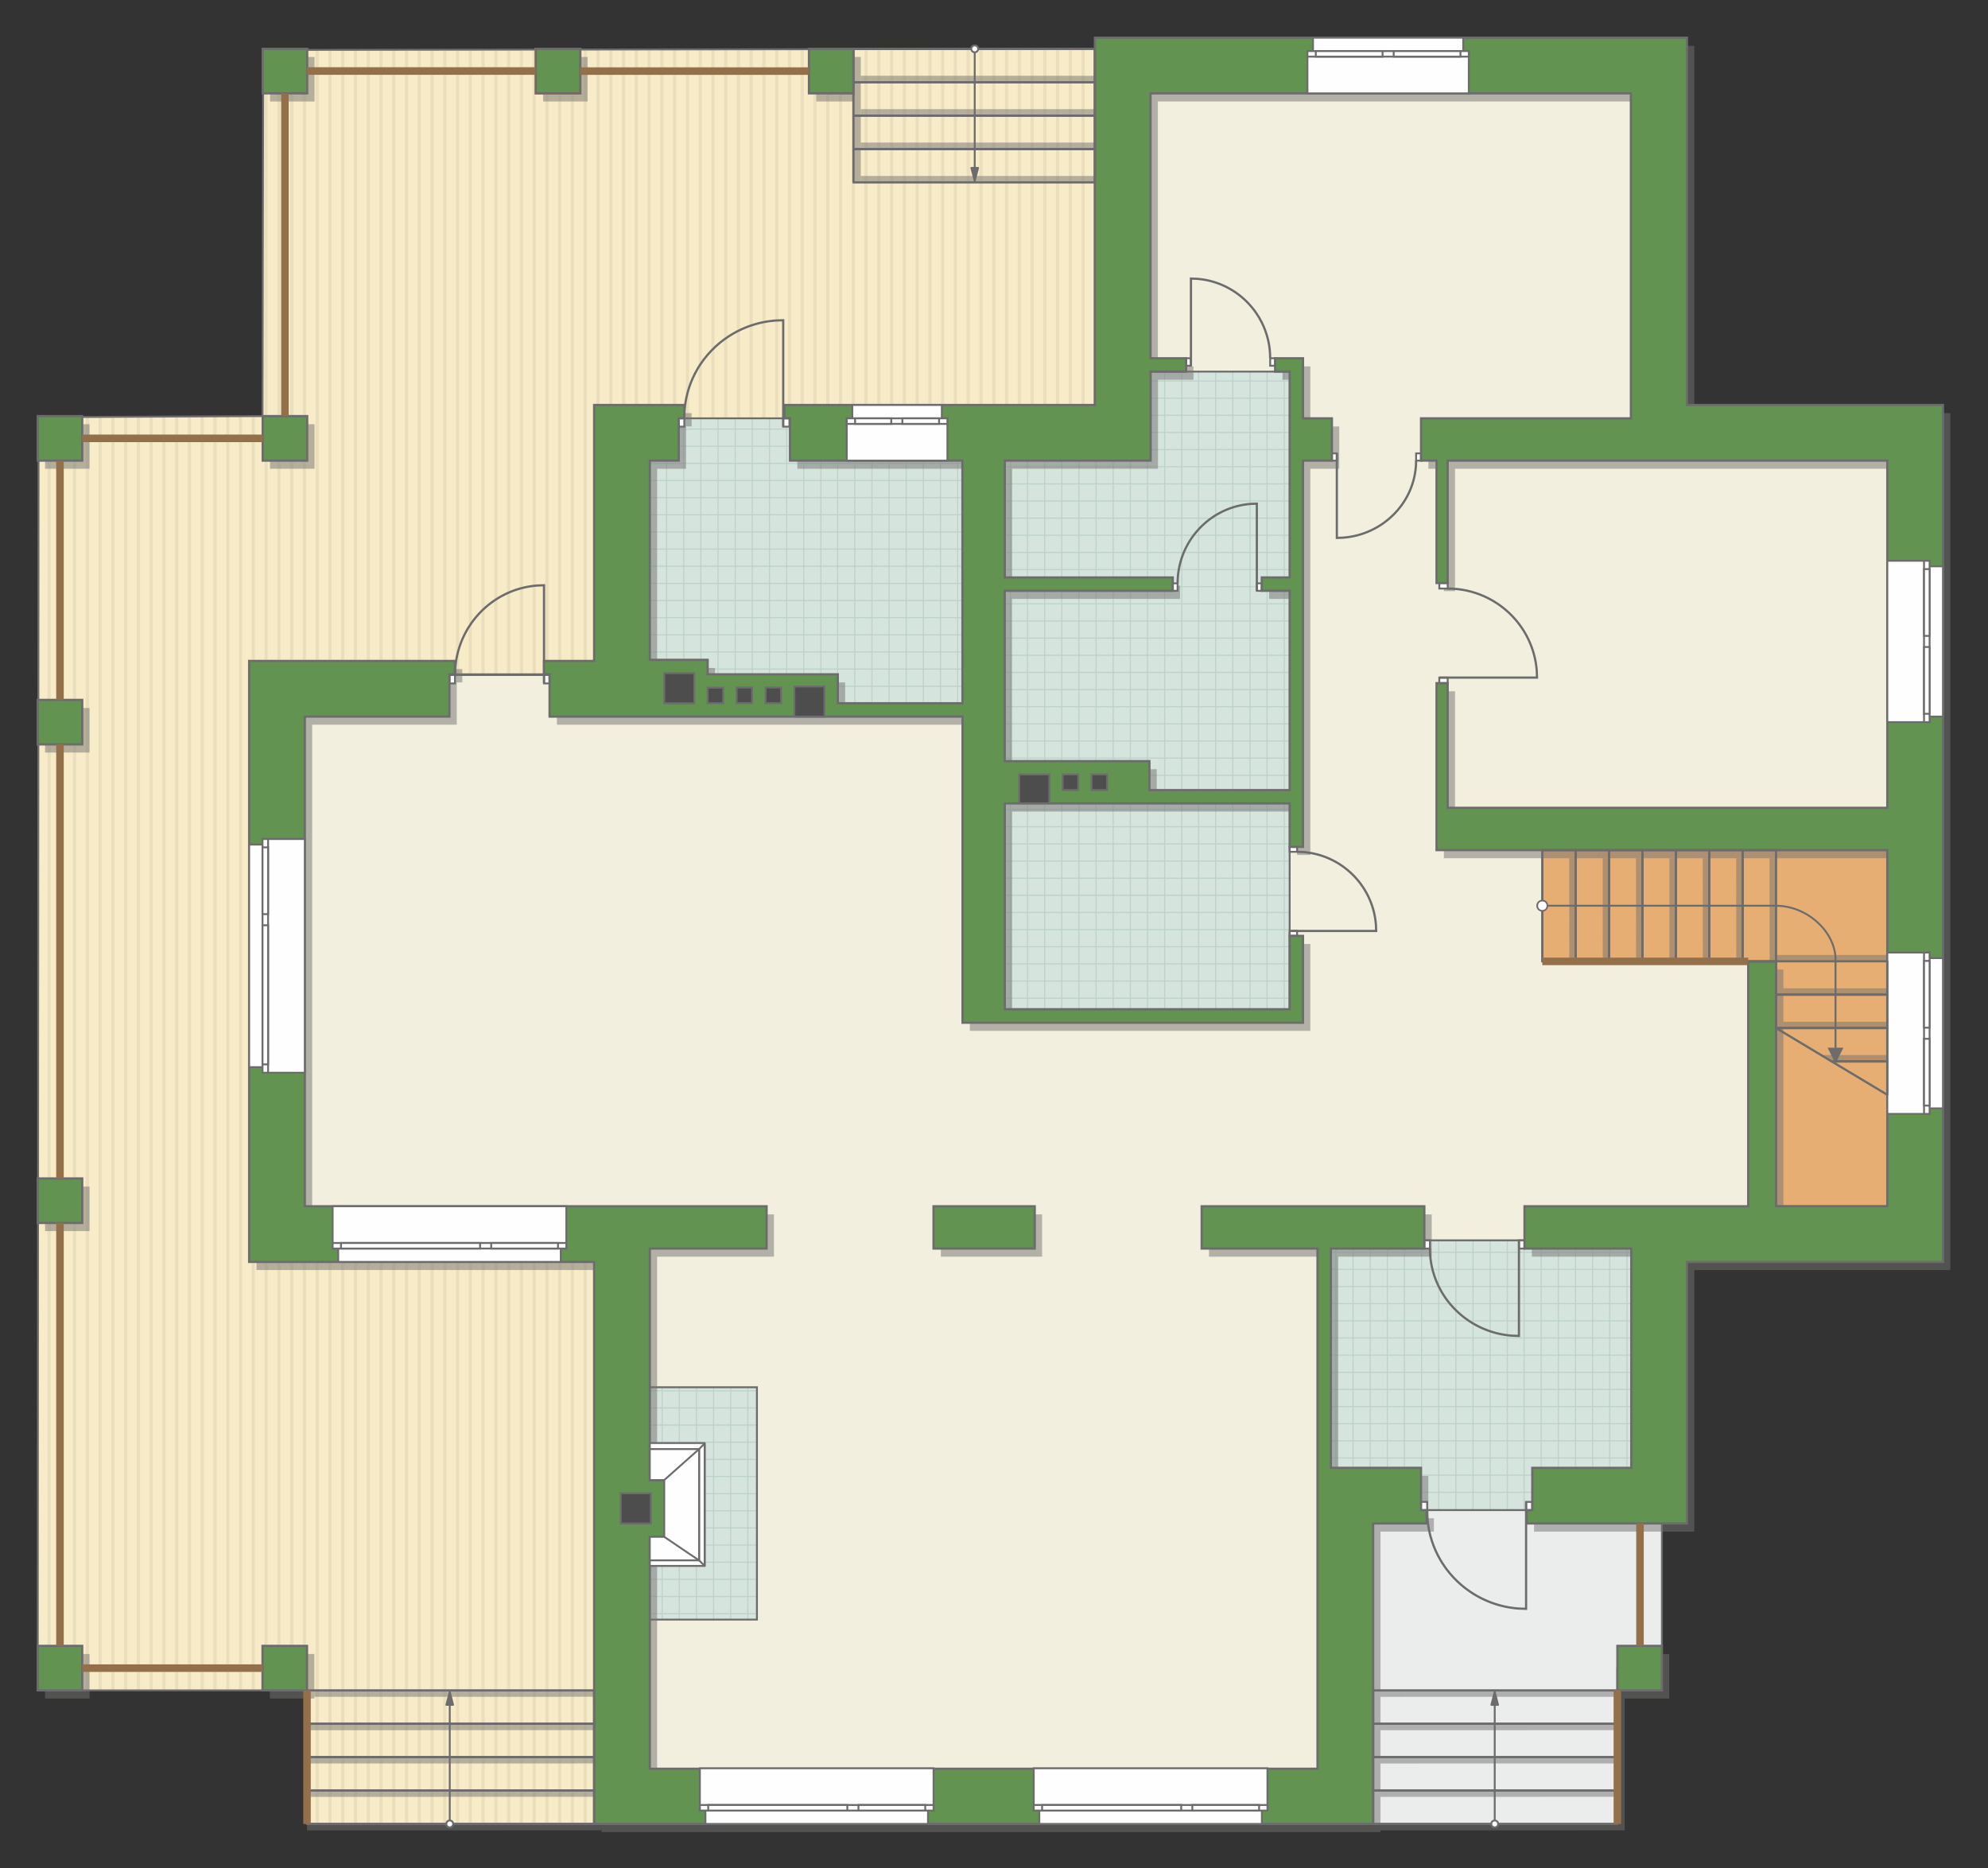 <?xml version="1.0" encoding="UTF-8"?>
<!DOCTYPE svg PUBLIC "-//W3C//DTD SVG 1.1//EN" "http://www.w3.org/Graphics/SVG/1.1/DTD/svg11.dtd">
<!-- Creator: CorelDRAW -->
<svg xmlns="http://www.w3.org/2000/svg" xml:space="preserve" width="178.553mm" height="167.771mm" version="1.1" style="shape-rendering:geometricPrecision; text-rendering:geometricPrecision; image-rendering:optimizeQuality; fill-rule:evenodd; clip-rule:evenodd"
viewBox="0 0 12996.37 12211.62"
 xmlns:xlink="http://www.w3.org/1999/xlink"
 xmlns:xodm="http://www.corel.com/coreldraw/odm/2003">
 <rect x="0" y="0" width="12996.37" height="12211.62" fill="#333333" stroke="none"/>
 <defs>
  <style type="text/css">
   <![CDATA[
    .str3 {stroke:#6C6C6C;stroke-width:12.29;stroke-miterlimit:22.926}
    .str1 {stroke:#6C6C6C;stroke-width:12.29;stroke-miterlimit:22.926}
    .str2 {stroke:#6C6C6C;stroke-width:12.32;stroke-miterlimit:22.926}
    .str5 {stroke:#EF7F1A;stroke-width:14.56;stroke-miterlimit:22.926}
    .str4 {stroke:#6C6C6C;stroke-width:14.56;stroke-miterlimit:22.926}
    .str0 {stroke:#BDD2C8;stroke-width:7.28;stroke-miterlimit:22.926}
    .str9 {stroke:#94704A;stroke-width:49.27;stroke-linejoin:round;stroke-miterlimit:22.926}
    .str7 {stroke:#6C6C6C;stroke-width:12.29;stroke-linejoin:round;stroke-miterlimit:22.926}
    .str8 {stroke:#6C6C6C;stroke-width:12.32;stroke-linejoin:round;stroke-miterlimit:22.926}
    .str6 {stroke:#6C6C6C;stroke-width:14.56;stroke-linejoin:round;stroke-miterlimit:22.926}
    .fil1 {fill:none}
    .fil9 {fill:#FEFEFE}
    .fil0 {fill:#D6E4DE}
    .fil11 {fill:#4D4D4D}
    .fil10 {fill:#629351}
    .fil12 {fill:#6C6C6C}
    .fil7 {fill:#E6AE73}
    .fil4 {fill:#EADEBC}
    .fil5 {fill:#EBECEC}
    .fil6 {fill:#F2EFDE}
    .fil3 {fill:#F8EBC7}
    .fil13 {fill:white}
    .fil2 {fill:white}
    .fil14 {fill:#6C6C6C;fill-rule:nonzero}
    .fil8 {fill:#727271;fill-opacity:0.502}
   ]]>
  </style>
    <clipPath id="id0">
     <path d="M6291.95 4597.21l-2126.92 4.31 82.9 -1590.4 189.25 -276.46 727.52 0 1130.89 276.46 -3.64 1586.09z"/>
    </clipPath>
    <clipPath id="id1">
     <path d="M10017.14 9871.79l-727.58 0 -589.07 -276.45 0 -1433.33 611.05 -54.59 654.79 1.01 698.1 53.58 0 1433.33 -647.3 276.45z"/>
    </clipPath>
    <clipPath id="id2">
     <path d="M252.08 2727.35l1464.02 -7.24 4.83 -2393.6 5436.82 -7.15 0 2328.01 -1993.06 87.3 -727.52 0 -553.04 -87.3 0 1760.61 -952.86 0.01 -1302.47 -87.31 0 3928.62 2255.33 0 0 2801.01 0.66 873 -1877.7 0 0 -873 -1760.59 0 5.56 -8322.95z"/>
    </clipPath>
    <clipPath id="id3">
     <path d="M8431.03 6598.19l-1862.2 -0.71 -0.73 -3586.35 953.44 -581.85 909.48 0 0 4168.91z"/>
    </clipPath>
    <clipPath id="id4">
     <path d="M4948.32 10587.59l-700.38 0 0 -1518.91 700.38 0 0 1518.91z"/>
    </clipPath>
 </defs>
 <g id="пол">
  <g id="_2465412093808">
   <polygon class="fil0" points="6291.95,4597.21 4165.03,4601.52 4247.93,3011.12 4437.18,2734.66 5164.7,2734.66 6295.59,3011.12 "/>
   <g style="clip-path:url(#id0)">
    <g>
     <path id="_1" class="fil1 str0" d="M6260.48 5155.9l0 -4502.06m-112.08 4502.06l0 -4502.06m-112.08 4502.06l0 -4502.06m-112.08 4502.06l0 -4502.06m-112.08 4502.06l0 -4502.06m-112.08 4502.06l0 -4502.06m-112.08 4502.06l0 -4502.06m-112.08 4502.06l0 -4502.06m1681.11 4502.12l0 -4502.06m-112.08 4502.06l0 -4502.06m-112.08 4502.06l0 -4502.06m-112.08 4502.06l0 -4502.06m-112.08 4502.06l0 -4502.06m-112.08 4502.06l0 -4502.06m-112.08 4502.06l0 -4502.06m-112.08 4502.06l0 -4502.06m1681.17 4502.01l0 -4502.06m-112.08 4502.06l0 -4502.06m-112.08 4502.06l0 -4502.06m-112.08 4502.06l0 -4502.06m-112.08 4502.06l0 -4502.06m-112.08 4502.06l0 -4502.06m-112.08 4502.06l0 -4502.06m-112.08 4502.06l0 -4502.06m1681.11 4502.12l0 -4502.06m-112.08 4502.06l0 -4502.06m-112.08 4502.06l0 -4502.06m-112.08 4502.06l0 -4502.06m-112.08 4502.06l0 -4502.06m-112.08 4502.06l0 -4502.06m-112.08 4502.06l0 -4502.06m-112.08 4502.06l0 -4502.06"/>
     <path class="fil1 str0" d="M9976.75 3701.61l-7362.39 0m7362.39 112.08l-7362.39 0m7362.39 112.08l-7362.39 0m7362.39 112.08l-7362.39 0m7362.39 112.08l-7362.39 0m7362.39 112.08l-7362.39 0m7362.39 112.08l-7362.39 0m7362.39 112.08l-7362.39 0m7362.48 -1681.11l-7362.39 0m7362.39 112.08l-7362.39 0m7362.39 112.08l-7362.39 0m7362.39 112.08l-7362.39 0m7362.39 112.08l-7362.39 0m7362.39 112.08l-7362.39 0m7362.39 112.08l-7362.39 0m7362.39 112.08l-7362.39 0m7362.29 -1681.17l-7362.39 0m7362.39 112.08l-7362.39 0m7362.39 112.08l-7362.39 0m7362.39 112.08l-7362.39 0m7362.39 112.08l-7362.39 0m7362.39 112.08l-7362.39 0m7362.39 112.08l-7362.39 0m7362.39 112.08l-7362.39 0m7362.48 -1681.11l-7362.39 0m7362.39 112.08l-7362.39 0m7362.39 112.08l-7362.39 0m7362.39 112.08l-7362.39 0m7362.39 112.08l-7362.39 0m7362.39 112.08l-7362.39 0m7362.39 112.08l-7362.39 0m7362.39 112.08l-7362.39 0"/>
     <path class="fil1 str0" d="M9734.78 5155.96l0 -4502.06m-112.08 4502.06l0 -4502.06m-112.08 4502.06l0 -4502.06m-112.08 4502.06l0 -4502.06m-112.08 4502.06l0 -4502.06m-112.08 4502.06l0 -4502.06m-112.08 4502.06l0 -4502.06m-112.08 4502.06l0 -4502.06m896.57 4502.12l0 -4502.06"/>
     <path class="fil1 str0" d="M2676.67 5203.65l0 -4502.06m-112.08 4502.06l0 -4502.06m-112.08 4502.06l0 -4502.06m-112.08 4502.06l0 -4502.06m-112.08 4502.06l0 -4502.06m-112.08 4502.06l0 -4502.06m-112.08 4502.06l0 -4502.06m-112.08 4502.06l0 -4502.06m1681.11 4502.12l0 -4502.06m-112.08 4502.06l0 -4502.06m-112.08 4502.06l0 -4502.06m-112.08 4502.06l0 -4502.06m-112.08 4502.06l0 -4502.06m-112.08 4502.06l0 -4502.06m-112.08 4502.06l0 -4502.06m-112.08 4502.06l0 -4502.06m1681.17 4502.01l0 -4502.06m-112.08 4502.06l0 -4502.06m-112.08 4502.06l0 -4502.06m-112.08 4502.06l0 -4502.06m-112.08 4502.06l0 -4502.06m-112.08 4502.06l0 -4502.06m-112.08 4502.06l0 -4502.06m-112.08 4502.06l0 -4502.06m1681.11 4502.12l0 -4502.06m-112.08 4502.06l0 -4502.06m-112.08 4502.06l0 -4502.06m-112.08 4502.06l0 -4502.06m-112.08 4502.06l0 -4502.06m-112.08 4502.06l0 -4502.06m-112.08 4502.06l0 -4502.06m-112.08 4502.06l0 -4502.06"/>
    </g>
   </g>
   <polygon class="fil1" points="6291.95,4597.21 4165.03,4601.52 4247.93,3011.12 4437.18,2734.66 5164.7,2734.66 6295.59,3011.12 "/>
   <polygon class="fil0" points="10017.14,9871.79 9289.56,9871.79 8700.49,9595.34 8700.49,8162.01 9311.54,8107.42 9966.33,8108.44 10664.44,8162.01 10664.44,9595.34 "/>
   <g style="clip-path:url(#id1)">
    <g>
     <path id="_1_0" class="fil1 str0" d="M10747.95 10425.08l0 -4502.06m-112.08 4502.06l0 -4502.06m-112.08 4502.06l0 -4502.06m-112.08 4502.06l0 -4502.06m-112.08 4502.06l0 -4502.06m-112.08 4502.06l0 -4502.06m-112.08 4502.06l0 -4502.06m-112.08 4502.06l0 -4502.06m1681.11 4502.12l0 -4502.06m-112.08 4502.06l0 -4502.06m-112.08 4502.06l0 -4502.06m-112.08 4502.06l0 -4502.06m-112.08 4502.06l0 -4502.06m-112.08 4502.06l0 -4502.06m-112.08 4502.06l0 -4502.06m-112.08 4502.06l0 -4502.06m1681.17 4502.01l0 -4502.06m-112.08 4502.06l0 -4502.06m-112.08 4502.06l0 -4502.06m-112.08 4502.06l0 -4502.06m-112.08 4502.06l0 -4502.06m-112.08 4502.06l0 -4502.06m-112.08 4502.06l0 -4502.06m-112.08 4502.06l0 -4502.06m1681.11 4502.12l0 -4502.06m-112.08 4502.06l0 -4502.06m-112.08 4502.06l0 -4502.06m-112.08 4502.06l0 -4502.06m-112.08 4502.06l0 -4502.06m-112.08 4502.06l0 -4502.06m-112.08 4502.06l0 -4502.06m-112.08 4502.06l0 -4502.06"/>
     <path class="fil1 str0" d="M14464.22 8970.78l-7362.39 0m7362.39 112.08l-7362.39 0m7362.39 112.08l-7362.39 0m7362.39 112.08l-7362.39 0m7362.39 112.08l-7362.39 0m7362.39 112.08l-7362.39 0m7362.39 112.08l-7362.39 0m7362.39 112.08l-7362.39 0m7362.48 -1681.11l-7362.39 0m7362.39 112.08l-7362.39 0m7362.39 112.08l-7362.39 0m7362.39 112.08l-7362.39 0m7362.39 112.08l-7362.39 0m7362.39 112.08l-7362.39 0m7362.39 112.08l-7362.39 0m7362.39 112.08l-7362.39 0m7362.29 -1681.17l-7362.39 0m7362.39 112.08l-7362.39 0m7362.39 112.08l-7362.39 0m7362.39 112.08l-7362.39 0m7362.39 112.08l-7362.39 0m7362.39 112.08l-7362.39 0m7362.39 112.08l-7362.39 0m7362.39 112.08l-7362.39 0m7362.48 -1681.11l-7362.39 0m7362.39 112.08l-7362.39 0m7362.39 112.08l-7362.39 0m7362.39 112.08l-7362.39 0m7362.39 112.08l-7362.39 0m7362.39 112.08l-7362.39 0m7362.39 112.08l-7362.39 0m7362.39 112.08l-7362.39 0"/>
     <path class="fil1 str0" d="M14222.25 10425.14l0 -4502.06m-112.08 4502.06l0 -4502.06m-112.08 4502.06l0 -4502.06m-112.08 4502.06l0 -4502.06m-112.08 4502.06l0 -4502.06m-112.08 4502.06l0 -4502.06m-112.08 4502.06l0 -4502.06m-112.08 4502.06l0 -4502.06m896.57 4502.12l0 -4502.06"/>
     <path class="fil1 str0" d="M7164.14 10472.83l0 -4502.06m-112.08 4502.06l0 -4502.06m-112.08 4502.06l0 -4502.06m-112.08 4502.06l0 -4502.06m-112.08 4502.06l0 -4502.06m-112.08 4502.06l0 -4502.06m-112.08 4502.06l0 -4502.06m-112.08 4502.06l0 -4502.06m1681.11 4502.12l0 -4502.06m-112.08 4502.06l0 -4502.06m-112.08 4502.06l0 -4502.06m-112.08 4502.06l0 -4502.06m-112.08 4502.06l0 -4502.06m-112.08 4502.06l0 -4502.06m-112.08 4502.06l0 -4502.06m-112.08 4502.06l0 -4502.06m1681.17 4502.01l0 -4502.06m-112.08 4502.06l0 -4502.06m-112.08 4502.06l0 -4502.06m-112.08 4502.06l0 -4502.06m-112.08 4502.06l0 -4502.06m-112.08 4502.06l0 -4502.06m-112.08 4502.06l0 -4502.06m-112.08 4502.06l0 -4502.06m1681.11 4502.12l0 -4502.06m-112.08 4502.06l0 -4502.06m-112.08 4502.06l0 -4502.06m-112.08 4502.06l0 -4502.06m-112.08 4502.06l0 -4502.06m-112.08 4502.06l0 -4502.06m-112.08 4502.06l0 -4502.06m-112.08 4502.06l0 -4502.06"/>
    </g>
   </g>
   <polygon class="fil1" points="10017.14,9871.79 9289.56,9871.79 8700.49,9595.34 8700.49,8162.01 9311.54,8107.42 9966.33,8108.44 10664.44,8162.01 10664.44,9595.34 "/>
   <polygon class="fil2" points="252.08,2727.35 1716.1,2720.11 1720.93,326.51 7157.75,319.35 7157.75,2647.36 5164.7,2734.66 4437.18,2734.66 3884.14,2647.36 3884.14,4407.97 2931.28,4407.98 1628.81,4320.67 1628.81,8249.29 3884.14,8249.29 3884.14,11050.3 3884.81,11923.3 2007.1,11923.3 2007.1,11050.3 246.52,11050.3 "/>
   <g style="clip-path:url(#id2)">
    <g>
     <g>
      <rect class="fil3" transform="matrix(4.67283E-13 22.127 50.716 -1.32758E-10 -857.963 -2765.79)" width="679.4" height="167.85"/>
      <rect class="fil4" transform="matrix(4.67283E-13 22.127 0.124 -3.25411E-13 -857.963 -2765.79)" width="679.4" height="167.85"/>
      <rect class="fil4" transform="matrix(4.67283E-13 22.127 0.124 -3.25411E-13 4149.44 -2765.79)" width="679.4" height="167.85"/>
      <rect class="fil4" transform="matrix(4.67283E-13 22.127 0.124 -3.25411E-13 393.888 -2765.79)" width="679.4" height="167.85"/>
      <rect class="fil4" transform="matrix(4.67283E-13 22.127 0.124 -3.25411E-13 5401.29 -2765.79)" width="679.4" height="167.85"/>
      <rect class="fil4" transform="matrix(4.67283E-13 22.127 0.124 -3.25411E-13 1645.74 -2765.79)" width="679.4" height="167.85"/>
      <rect class="fil4" transform="matrix(4.67283E-13 22.127 0.124 -3.25411E-13 6653.14 -2765.79)" width="679.4" height="167.85"/>
      <rect class="fil4" transform="matrix(4.67283E-13 22.127 0.124 -3.25411E-13 2897.59 -2765.79)" width="679.4" height="167.85"/>
      <rect class="fil4" transform="matrix(4.67283E-13 22.127 0.124 -3.25411E-13 -607.593 -2765.79)" width="679.4" height="167.85"/>
      <rect class="fil4" transform="matrix(4.67283E-13 22.127 0.124 -3.25411E-13 4399.81 -2765.79)" width="679.4" height="167.85"/>
      <rect class="fil4" transform="matrix(4.67283E-13 22.127 0.124 -3.25411E-13 644.258 -2765.79)" width="679.4" height="167.85"/>
      <rect class="fil4" transform="matrix(4.67283E-13 22.127 0.124 -3.25411E-13 5651.66 -2765.79)" width="679.4" height="167.85"/>
      <rect class="fil4" transform="matrix(4.67283E-13 22.127 0.124 -3.25411E-13 1896.11 -2765.79)" width="679.4" height="167.85"/>
      <rect class="fil4" transform="matrix(4.67283E-13 22.127 0.124 -3.25411E-13 6903.51 -2765.79)" width="679.4" height="167.85"/>
      <rect class="fil4" transform="matrix(4.67283E-13 22.127 0.124 -3.25411E-13 3147.96 -2765.79)" width="679.4" height="167.85"/>
      <rect class="fil4" transform="matrix(4.67283E-13 22.127 0.124 -3.25411E-13 -357.223 -2765.79)" width="679.4" height="167.85"/>
      <rect class="fil4" transform="matrix(4.67283E-13 22.127 0.124 -3.25411E-13 4650.18 -2765.79)" width="679.4" height="167.85"/>
      <rect class="fil4" transform="matrix(4.67283E-13 22.127 0.124 -3.25411E-13 894.628 -2765.79)" width="679.4" height="167.85"/>
      <rect class="fil4" transform="matrix(4.67283E-13 22.127 0.124 -3.25411E-13 5902.03 -2765.79)" width="679.4" height="167.85"/>
      <rect class="fil4" transform="matrix(4.67283E-13 22.127 0.124 -3.25411E-13 2146.48 -2765.79)" width="679.4" height="167.85"/>
      <rect class="fil4" transform="matrix(4.67283E-13 22.127 0.124 -3.25411E-13 7153.88 -2765.79)" width="679.4" height="167.85"/>
      <rect class="fil4" transform="matrix(4.67283E-13 22.127 0.124 -3.25411E-13 3398.33 -2765.79)" width="679.4" height="167.85"/>
      <rect class="fil4" transform="matrix(4.67283E-13 22.127 0.124 -3.25411E-13 -106.853 -2765.79)" width="679.4" height="167.85"/>
      <rect class="fil4" transform="matrix(4.67283E-13 22.127 0.124 -3.25411E-13 4900.55 -2765.79)" width="679.4" height="167.85"/>
      <rect class="fil4" transform="matrix(4.67283E-13 22.127 0.124 -3.25411E-13 1145 -2765.79)" width="679.4" height="167.85"/>
      <rect class="fil4" transform="matrix(4.67283E-13 22.127 0.124 -3.25411E-13 6152.4 -2765.79)" width="679.4" height="167.85"/>
      <rect class="fil4" transform="matrix(4.67283E-13 22.127 0.124 -3.25411E-13 2396.85 -2765.79)" width="679.4" height="167.85"/>
      <rect class="fil4" transform="matrix(4.67283E-13 22.127 0.124 -3.25411E-13 7404.25 -2765.79)" width="679.4" height="167.85"/>
      <rect class="fil4" transform="matrix(4.67283E-13 22.127 0.124 -3.25411E-13 3648.7 -2765.79)" width="679.4" height="167.85"/>
      <rect class="fil4" transform="matrix(4.67283E-13 22.127 0.124 -3.25411E-13 143.517 -2765.79)" width="679.4" height="167.85"/>
      <rect class="fil4" transform="matrix(4.67283E-13 22.127 0.124 -3.25411E-13 5150.92 -2765.79)" width="679.4" height="167.85"/>
      <rect class="fil4" transform="matrix(4.67283E-13 22.127 0.124 -3.25411E-13 1395.37 -2765.79)" width="679.4" height="167.85"/>
      <rect class="fil4" transform="matrix(4.67283E-13 22.127 0.124 -3.25411E-13 6402.77 -2765.79)" width="679.4" height="167.85"/>
      <rect class="fil4" transform="matrix(4.67283E-13 22.127 0.124 -3.25411E-13 2647.22 -2765.79)" width="679.4" height="167.85"/>
      <rect class="fil4" transform="matrix(4.67283E-13 22.127 0.124 -3.25411E-13 3899.07 -2765.79)" width="679.4" height="167.85"/>
      <rect class="fil4" transform="matrix(4.67283E-13 22.127 0.124 -3.25411E-13 -774.506 -2765.79)" width="679.4" height="167.85"/>
      <rect class="fil4" transform="matrix(4.67283E-13 22.127 0.124 -3.25411E-13 4232.9 -2765.79)" width="679.4" height="167.85"/>
      <rect class="fil4" transform="matrix(4.67283E-13 22.127 0.124 -3.25411E-13 477.344 -2765.79)" width="679.4" height="167.85"/>
      <rect class="fil4" transform="matrix(4.67283E-13 22.127 0.124 -3.25411E-13 5484.75 -2765.79)" width="679.4" height="167.85"/>
      <rect class="fil4" transform="matrix(4.67283E-13 22.127 0.124 -3.25411E-13 1729.19 -2765.79)" width="679.4" height="167.85"/>
      <rect class="fil4" transform="matrix(4.67283E-13 22.127 0.124 -3.25411E-13 6736.6 -2765.79)" width="679.4" height="167.85"/>
      <rect class="fil4" transform="matrix(4.67283E-13 22.127 0.124 -3.25411E-13 2981.05 -2765.79)" width="679.4" height="167.85"/>
      <rect class="fil4" transform="matrix(4.67283E-13 22.127 0.124 -3.25411E-13 -524.136 -2765.79)" width="679.4" height="167.85"/>
      <rect class="fil4" transform="matrix(4.67283E-13 22.127 0.124 -3.25411E-13 4483.27 -2765.79)" width="679.4" height="167.85"/>
      <rect class="fil4" transform="matrix(4.67283E-13 22.127 0.124 -3.25411E-13 727.714 -2765.79)" width="679.4" height="167.85"/>
      <rect class="fil4" transform="matrix(4.67283E-13 22.127 0.124 -3.25411E-13 5735.12 -2765.79)" width="679.4" height="167.85"/>
      <rect class="fil4" transform="matrix(4.67283E-13 22.127 0.124 -3.25411E-13 1979.57 -2765.79)" width="679.4" height="167.85"/>
      <rect class="fil4" transform="matrix(4.67283E-13 22.127 0.124 -3.25411E-13 6986.97 -2765.79)" width="679.4" height="167.85"/>
      <rect class="fil4" transform="matrix(4.67283E-13 22.127 0.124 -3.25411E-13 3231.42 -2765.79)" width="679.4" height="167.85"/>
      <rect class="fil4" transform="matrix(4.67283E-13 22.127 0.124 -3.25411E-13 -273.766 -2765.79)" width="679.4" height="167.85"/>
      <rect class="fil4" transform="matrix(4.67283E-13 22.127 0.124 -3.25411E-13 4733.64 -2765.79)" width="679.4" height="167.85"/>
      <rect class="fil4" transform="matrix(4.67283E-13 22.127 0.124 -3.25411E-13 978.085 -2765.79)" width="679.4" height="167.85"/>
      <rect class="fil4" transform="matrix(4.67283E-13 22.127 0.124 -3.25411E-13 5985.49 -2765.79)" width="679.4" height="167.85"/>
      <rect class="fil4" transform="matrix(4.67283E-13 22.127 0.124 -3.25411E-13 2229.94 -2765.79)" width="679.4" height="167.85"/>
      <rect class="fil4" transform="matrix(4.67283E-13 22.127 0.124 -3.25411E-13 7237.34 -2765.79)" width="679.4" height="167.85"/>
      <rect class="fil4" transform="matrix(4.67283E-13 22.127 0.124 -3.25411E-13 3481.79 -2765.79)" width="679.4" height="167.85"/>
      <rect class="fil4" transform="matrix(4.67283E-13 22.127 0.124 -3.25411E-13 -23.396 -2765.79)" width="679.4" height="167.85"/>
      <rect class="fil4" transform="matrix(4.67283E-13 22.127 0.124 -3.25411E-13 4984.01 -2765.79)" width="679.4" height="167.85"/>
      <rect class="fil4" transform="matrix(4.67283E-13 22.127 0.124 -3.25411E-13 1228.45 -2765.79)" width="679.4" height="167.85"/>
      <rect class="fil4" transform="matrix(4.67283E-13 22.127 0.124 -3.25411E-13 6235.86 -2765.79)" width="679.4" height="167.85"/>
      <rect class="fil4" transform="matrix(4.67283E-13 22.127 0.124 -3.25411E-13 2480.31 -2765.79)" width="679.4" height="167.85"/>
      <rect class="fil4" transform="matrix(4.67283E-13 22.127 0.124 -3.25411E-13 7487.71 -2765.79)" width="679.4" height="167.85"/>
      <rect class="fil4" transform="matrix(4.67283E-13 22.127 0.124 -3.25411E-13 3732.16 -2765.79)" width="679.4" height="167.85"/>
      <rect class="fil4" transform="matrix(4.67283E-13 22.127 0.124 -3.25411E-13 226.974 -2765.79)" width="679.4" height="167.85"/>
      <rect class="fil4" transform="matrix(4.67283E-13 22.127 0.124 -3.25411E-13 5234.38 -2765.79)" width="679.4" height="167.85"/>
      <rect class="fil4" transform="matrix(4.67283E-13 22.127 0.124 -3.25411E-13 1478.82 -2765.79)" width="679.4" height="167.85"/>
      <rect class="fil4" transform="matrix(4.67283E-13 22.127 0.124 -3.25411E-13 6486.23 -2765.79)" width="679.4" height="167.85"/>
      <rect class="fil4" transform="matrix(4.67283E-13 22.127 0.124 -3.25411E-13 2730.68 -2765.79)" width="679.4" height="167.85"/>
      <rect class="fil4" transform="matrix(4.67283E-13 22.127 0.124 -3.25411E-13 3982.53 -2765.79)" width="679.4" height="167.85"/>
      <rect class="fil4" transform="matrix(4.67283E-13 22.127 0.124 -3.25411E-13 -691.05 -2765.79)" width="679.4" height="167.85"/>
      <rect class="fil4" transform="matrix(4.67283E-13 22.127 0.124 -3.25411E-13 4316.35 -2765.79)" width="679.4" height="167.85"/>
      <rect class="fil4" transform="matrix(4.67283E-13 22.127 0.124 -3.25411E-13 560.801 -2765.79)" width="679.4" height="167.85"/>
      <rect class="fil4" transform="matrix(4.67283E-13 22.127 0.124 -3.25411E-13 5568.2 -2765.79)" width="679.4" height="167.85"/>
      <rect class="fil4" transform="matrix(4.67283E-13 22.127 0.124 -3.25411E-13 1812.65 -2765.79)" width="679.4" height="167.85"/>
      <rect class="fil4" transform="matrix(4.67283E-13 22.127 0.124 -3.25411E-13 6820.05 -2765.79)" width="679.4" height="167.85"/>
      <rect class="fil4" transform="matrix(4.67283E-13 22.127 0.124 -3.25411E-13 3064.5 -2765.79)" width="679.4" height="167.85"/>
      <rect class="fil4" transform="matrix(4.67283E-13 22.127 0.124 -3.25411E-13 -440.68 -2765.79)" width="679.4" height="167.85"/>
      <rect class="fil4" transform="matrix(4.67283E-13 22.127 0.124 -3.25411E-13 4566.72 -2765.79)" width="679.4" height="167.85"/>
      <rect class="fil4" transform="matrix(4.67283E-13 22.127 0.124 -3.25411E-13 811.171 -2765.79)" width="679.4" height="167.85"/>
      <rect class="fil4" transform="matrix(4.67283E-13 22.127 0.124 -3.25411E-13 5818.57 -2765.79)" width="679.4" height="167.85"/>
      <rect class="fil4" transform="matrix(4.67283E-13 22.127 0.124 -3.25411E-13 2063.02 -2765.79)" width="679.4" height="167.85"/>
      <rect class="fil4" transform="matrix(4.67283E-13 22.127 0.124 -3.25411E-13 7070.42 -2765.79)" width="679.4" height="167.85"/>
      <rect class="fil4" transform="matrix(4.67283E-13 22.127 0.124 -3.25411E-13 3314.87 -2765.79)" width="679.4" height="167.85"/>
      <rect class="fil4" transform="matrix(4.67283E-13 22.127 0.124 -3.25411E-13 -190.309 -2765.79)" width="679.4" height="167.85"/>
      <rect class="fil4" transform="matrix(4.67283E-13 22.127 0.124 -3.25411E-13 4817.09 -2765.79)" width="679.4" height="167.85"/>
      <rect class="fil4" transform="matrix(4.67283E-13 22.127 0.124 -3.25411E-13 1061.54 -2765.79)" width="679.4" height="167.85"/>
      <rect class="fil4" transform="matrix(4.67283E-13 22.127 0.124 -3.25411E-13 6068.94 -2765.79)" width="679.4" height="167.85"/>
      <rect class="fil4" transform="matrix(4.67283E-13 22.127 0.124 -3.25411E-13 2313.39 -2765.79)" width="679.4" height="167.85"/>
      <rect class="fil4" transform="matrix(4.67283E-13 22.127 0.124 -3.25411E-13 7320.79 -2765.79)" width="679.4" height="167.85"/>
      <rect class="fil4" transform="matrix(4.67283E-13 22.127 0.124 -3.25411E-13 3565.24 -2765.79)" width="679.4" height="167.85"/>
      <rect class="fil4" transform="matrix(4.67283E-13 22.127 0.124 -3.25411E-13 60.061 -2765.79)" width="679.4" height="167.85"/>
      <rect class="fil4" transform="matrix(4.67283E-13 22.127 0.124 -3.25411E-13 5067.46 -2765.79)" width="679.4" height="167.85"/>
      <rect class="fil4" transform="matrix(4.67283E-13 22.127 0.124 -3.25411E-13 1311.91 -2765.79)" width="679.4" height="167.85"/>
      <rect class="fil4" transform="matrix(4.67283E-13 22.127 0.124 -3.25411E-13 6319.31 -2765.79)" width="679.4" height="167.85"/>
      <rect class="fil4" transform="matrix(4.67283E-13 22.127 0.124 -3.25411E-13 2563.76 -2765.79)" width="679.4" height="167.85"/>
      <rect class="fil4" transform="matrix(4.67283E-13 22.127 0.124 -3.25411E-13 7571.17 -2765.79)" width="679.4" height="167.85"/>
      <rect class="fil4" transform="matrix(4.67283E-13 22.127 0.124 -3.25411E-13 3815.61 -2765.79)" width="679.4" height="167.85"/>
      <rect class="fil4" transform="matrix(4.67283E-13 22.127 0.124 -3.25411E-13 310.431 -2765.79)" width="679.4" height="167.85"/>
      <rect class="fil4" transform="matrix(4.67283E-13 22.127 0.124 -3.25411E-13 5317.83 -2765.79)" width="679.4" height="167.85"/>
      <rect class="fil4" transform="matrix(4.67283E-13 22.127 0.124 -3.25411E-13 1562.28 -2765.79)" width="679.4" height="167.85"/>
      <rect class="fil4" transform="matrix(4.67283E-13 22.127 0.124 -3.25411E-13 6569.68 -2765.79)" width="679.4" height="167.85"/>
      <rect class="fil4" transform="matrix(4.67283E-13 22.127 0.124 -3.25411E-13 2814.13 -2765.79)" width="679.4" height="167.85"/>
      <rect class="fil4" transform="matrix(4.67283E-13 22.127 0.124 -3.25411E-13 4065.98 -2765.79)" width="679.4" height="167.85"/>
     </g>
    </g>
   </g>
   <polygon class="fil1 str1" points="252.08,2727.35 1716.1,2720.11 1720.93,326.51 7157.75,319.35 7157.75,2647.36 5164.7,2734.66 4437.18,2734.66 3884.14,2647.36 3884.14,4407.97 2931.28,4407.98 1628.81,4320.67 1628.81,8249.29 3884.14,8249.29 3884.14,11050.3 3884.81,11923.3 2007.1,11923.3 2007.1,11050.3 246.52,11050.3 "/>
   <path class="fil5 str2" d="M10573.52 11923.31l0 -1018.52 291 -145.5 0 -800.15 -847.39 -87.34 -1127.48 0c0,0 -112.35,1763.98 -100.26,1788.15 12.08,24.17 180.26,263.37 180.26,263.37l1603.87 0z"/>
   <polygon class="fil0" points="8431.03,6598.19 6568.83,6597.47 6568.1,3011.12 7521.54,2429.28 8431.03,2429.28 "/>
   <g style="clip-path:url(#id3)">
    <g>
     <path id="_1_1" class="fil1 str0" d="M8619.77 7195.03l0 -5784.15m-112.08 5784.15l0 -5784.15m-112.08 5784.15l0 -5784.15m-112.08 5784.15l0 -5784.15m-112.08 5784.15l0 -5784.15m-112.08 5784.15l0 -5784.15m-112.08 5784.15l0 -5784.15m-112.08 5784.15l0 -5784.15m1681.11 5784.23l0 -5784.15m-112.08 5784.15l0 -5784.15m-112.08 5784.15l0 -5784.15m-112.08 5784.15l0 -5784.15m-112.08 5784.15l0 -5784.15m-112.08 5784.15l0 -5784.15m-112.08 5784.15l0 -5784.15m-112.08 5784.15l0 -5784.15m1681.17 5784.08l0 -5784.15m-112.08 5784.15l0 -5784.15m-112.08 5784.15l0 -5784.15m-112.08 5784.15l0 -5784.15m-112.08 5784.15l0 -5784.15m-112.08 5784.15l0 -5784.15m-112.08 5784.15l0 -5784.15m-112.08 5784.15l0 -5784.15m1681.11 5784.23l0 -5784.15m-112.08 5784.15l0 -5784.15m-112.08 5784.15l0 -5784.15m-112.08 5784.15l0 -5784.15m-112.08 5784.15l0 -5784.15m-112.08 5784.15l0 -5784.15m-112.08 5784.15l0 -5784.15m-112.08 5784.15l0 -5784.15"/>
     <path class="fil1 str0" d="M12336.04 5740.74l-7362.39 0m7362.39 112.08l-7362.39 0m7362.39 112.08l-7362.39 0m7362.39 112.08l-7362.39 0m7362.39 112.08l-7362.39 0m7362.39 112.08l-7362.39 0m7362.39 112.08l-7362.39 0m7362.39 112.08l-7362.39 0m7362.48 -1681.11l-7362.39 0m7362.39 112.08l-7362.39 0m7362.39 112.08l-7362.39 0m7362.39 112.08l-7362.39 0m7362.39 112.08l-7362.39 0m7362.39 112.08l-7362.39 0m7362.39 112.08l-7362.39 0m7362.39 112.08l-7362.39 0m7362.29 -1681.17l-7362.39 0m7362.39 112.08l-7362.39 0m7362.39 112.08l-7362.39 0m7362.39 112.08l-7362.39 0m7362.39 112.08l-7362.39 0m7362.39 112.08l-7362.39 0m7362.39 112.08l-7362.39 0m7362.39 112.08l-7362.39 0m7362.48 -1681.11l-7362.39 0m7362.39 112.08l-7362.39 0m7362.39 112.08l-7362.39 0m7362.39 112.08l-7362.39 0m7362.39 112.08l-7362.39 0m7362.39 112.08l-7362.39 0m7362.39 112.08l-7362.39 0m7362.39 112.08l-7362.39 0"/>
     <path class="fil1 str0" d="M12094.07 7195.1l0 -4502.06m-112.08 4502.06l0 -4502.06m-112.08 4502.06l0 -4502.06m-112.08 4502.06l0 -4502.06m-112.08 4502.06l0 -4502.06m-112.08 4502.06l0 -4502.06m-112.08 4502.06l0 -4502.06m-112.08 4502.06l0 -4502.06m896.57 4502.12l0 -4502.06"/>
     <path class="fil1 str0" d="M5035.96 7242.78l0 -5627.46m-112.08 5627.46l0 -5627.46m-112.08 5627.46l0 -5627.46m-112.08 5627.46l0 -5627.46m-112.08 5627.46l0 -5627.46m-112.08 5627.46l0 -5627.46m-112.08 5627.46l0 -5627.46m-112.08 5627.46l0 -5627.46m1681.11 5627.53l0 -5627.46m-112.08 5627.46l0 -5627.46m-112.08 5627.46l0 -5627.46m-112.08 5627.46l0 -5627.46m-112.08 5627.46l0 -5627.46m-112.08 5627.46l0 -5627.46m-112.08 5627.46l0 -5627.46m-112.08 5627.46l0 -5627.46m1681.17 5627.38l0 -5627.46m-112.08 5627.46l0 -5627.46m-112.08 5627.46l0 -5627.46m-112.08 5627.46l0 -5627.46m-112.08 5627.46l0 -5627.46m-112.08 5627.46l0 -5627.46m-112.08 5627.46l0 -5627.46m-112.08 5627.46l0 -5627.46m1681.11 5627.53l0 -5627.46m-112.08 5627.46l0 -5627.46m-112.08 5627.46l0 -5627.46m-112.08 5627.46l0 -5627.46m-112.08 5627.46l0 -5627.46m-112.08 5627.46l0 -5627.46m-112.08 5627.46l0 -5627.46m-112.08 5627.46l0 -5627.46"/>
     <path class="fil1 str0" d="M12350.11 2154.59l-7362.39 0m7362.39 112.08l-7362.39 0m7362.39 112.08l-7362.39 0m7362.39 112.08l-7362.39 0m7362.39 112.08l-7362.39 0m7362.39 112.08l-7362.39 0m7362.39 112.08l-7362.39 0m7362.39 112.08l-7362.39 0m7362.48 -1681.11l-7362.39 0m7362.39 112.08l-7362.39 0m7362.39 112.08l-7362.39 0m7362.39 112.08l-7362.39 0m7362.39 112.08l-7362.39 0m7362.39 112.08l-7362.39 0m7362.39 112.08l-7362.39 0m7362.39 112.08l-7362.39 0m7362.29 -1681.17l-7362.39 0m7362.39 112.08l-7362.39 0m7362.39 112.08l-7362.39 0m7362.39 112.08l-7362.39 0m7362.39 112.08l-7362.39 0m7362.39 112.08l-7362.39 0m7362.39 112.08l-7362.39 0m7362.39 112.08l-7362.39 0m7362.48 -1681.11l-7362.39 0m7362.39 112.08l-7362.39 0m7362.39 112.08l-7362.39 0m7362.39 112.08l-7362.39 0m7362.39 112.08l-7362.39 0m7362.39 112.08l-7362.39 0m7362.39 112.08l-7362.39 0m7362.39 112.08l-7362.39 0"/>
    </g>
   </g>
   <polygon class="fil1" points="8431.03,6598.19 6568.83,6597.47 6568.1,3011.12 7521.54,2429.28 8431.03,2429.28 "/>
   <polygon class="fil0" points="4948.32,10587.59 4247.93,10587.59 4247.93,9068.68 4948.32,9068.68 "/>
   <g style="clip-path:url(#id4)">
    <g>
     <path id="_1_2" class="fil1 str0" d="M6343.39 11218.54l0 -4502.06m-112.08 4502.06l0 -4502.06m-112.08 4502.06l0 -4502.06m-112.08 4502.06l0 -4502.06m-112.08 4502.06l0 -4502.06m-112.08 4502.06l0 -4502.06m-112.08 4502.06l0 -4502.06m-112.08 4502.06l0 -4502.06m1681.11 4502.12l0 -4502.06m-112.08 4502.06l0 -4502.06m-112.08 4502.06l0 -4502.06m-112.08 4502.06l0 -4502.06m-112.08 4502.06l0 -4502.06m-112.08 4502.06l0 -4502.06m-112.08 4502.06l0 -4502.06m-112.08 4502.06l0 -4502.06m1681.17 4502.01l0 -4502.06m-112.08 4502.06l0 -4502.06m-112.08 4502.06l0 -4502.06m-112.08 4502.06l0 -4502.06m-112.08 4502.06l0 -4502.06m-112.08 4502.06l0 -4502.06m-112.08 4502.06l0 -4502.06m-112.08 4502.06l0 -4502.06m1681.11 4502.12l0 -4502.06m-112.08 4502.06l0 -4502.06m-112.08 4502.06l0 -4502.06m-112.08 4502.06l0 -4502.06m-112.08 4502.06l0 -4502.06m-112.08 4502.06l0 -4502.06m-112.08 4502.06l0 -4502.06m-112.08 4502.06l0 -4502.06"/>
     <path class="fil1 str0" d="M10059.65 9764.24l-7362.39 0m7362.39 112.08l-7362.39 0m7362.39 112.08l-7362.39 0m7362.39 112.08l-7362.39 0m7362.39 112.08l-7362.39 0m7362.39 112.08l-7362.39 0m7362.39 112.08l-7362.39 0m7362.39 112.08l-7362.39 0m7362.48 -1681.11l-7362.39 0m7362.39 112.08l-7362.39 0m7362.39 112.08l-7362.39 0m7362.39 112.08l-7362.39 0m7362.39 112.08l-7362.39 0m7362.39 112.08l-7362.39 0m7362.39 112.08l-7362.39 0m7362.39 112.08l-7362.39 0m7362.29 -1681.17l-7362.39 0m7362.39 112.08l-7362.39 0m7362.39 112.08l-7362.39 0m7362.39 112.08l-7362.39 0m7362.39 112.08l-7362.39 0m7362.39 112.08l-7362.39 0m7362.39 112.08l-7362.39 0m7362.39 112.08l-7362.39 0m7362.48 -1681.11l-7362.39 0m7362.39 112.08l-7362.39 0m7362.39 112.08l-7362.39 0m7362.39 112.08l-7362.39 0m7362.39 112.08l-7362.39 0m7362.39 112.08l-7362.39 0m7362.39 112.08l-7362.39 0m7362.39 112.08l-7362.39 0"/>
     <path class="fil1 str0" d="M9817.69 11218.59l0 -4502.06m-112.08 4502.06l0 -4502.06m-112.08 4502.06l0 -4502.06m-112.08 4502.06l0 -4502.06m-112.08 4502.06l0 -4502.06m-112.08 4502.06l0 -4502.06m-112.08 4502.06l0 -4502.06m-112.08 4502.06l0 -4502.06m896.57 4502.12l0 -4502.06"/>
     <path class="fil1 str0" d="M2759.57 11266.28l0 -4502.06m-112.08 4502.06l0 -4502.06m-112.08 4502.06l0 -4502.06m-112.08 4502.06l0 -4502.06m-112.08 4502.06l0 -4502.06m-112.08 4502.06l0 -4502.06m-112.08 4502.06l0 -4502.06m-112.08 4502.06l0 -4502.06m1681.11 4502.12l0 -4502.06m-112.08 4502.06l0 -4502.06m-112.08 4502.06l0 -4502.06m-112.08 4502.06l0 -4502.06m-112.08 4502.06l0 -4502.06m-112.08 4502.06l0 -4502.06m-112.08 4502.06l0 -4502.06m-112.08 4502.06l0 -4502.06m1681.17 4502.01l0 -4502.06m-112.08 4502.06l0 -4502.06m-112.08 4502.06l0 -4502.06m-112.08 4502.06l0 -4502.06m-112.08 4502.06l0 -4502.06m-112.08 4502.06l0 -4502.06m-112.08 4502.06l0 -4502.06m-112.08 4502.06l0 -4502.06m1681.11 4502.12l0 -4502.06m-112.08 4502.06l0 -4502.06m-112.08 4502.06l0 -4502.06m-112.08 4502.06l0 -4502.06m-112.08 4502.06l0 -4502.06m-112.08 4502.06l0 -4502.06m-112.08 4502.06l0 -4502.06m-112.08 4502.06l0 -4502.06"/>
    </g>
   </g>
   <polygon class="fil1" points="4948.32,10587.59 4247.93,10587.59 4247.93,9068.68 4948.32,9068.68 "/>
   <polygon class="fil6 str2" points="1716.09,7513.41 1764.93,8113.2 3929.72,8077.79 3971.49,8499.02 4247.93,9068.68 4948.32,9068.68 4948.32,10587.59 4140.73,10587.59 4109.71,11697.81 8763.96,11740.56 8683.38,9806.03 8683.38,7999.54 9311.54,8108.44 10996.84,8108.44 11950.76,8097.47 12476.34,8023.79 12476.34,5473.83 12466.02,2782.45 10889.76,2815.4 10802.69,472.05 7271.88,414.31 7245.02,2215.96 7521.54,2429.28 8498.21,2429.28 8474.66,5230.47 8431.03,5535.99 8431.03,6658.09 6430.61,6658.09 6368.28,4646.17 3720.44,4646.17 3592.78,4412.61 1809.06,4412.61 "/>
   <polygon class="fil7 str2" points="10082.79,6284.62 10082.79,5557.1 12338.11,5557.1 12338.11,7885.58 11610.6,7885.58 11610.6,6284.62 "/>
  </g>
 </g>
 <g id="тень">
  <g id="_2465412052240">
   <g>
    <polygon class="fil8" points="7205.73,299.65 11076.21,299.65 11076.21,2700.5 12749.89,2700.5 12749.89,8302.42 11076.21,8302.42 11076.21,10012.27 10028.73,10012.27 10028.73,9924.92 10065.12,9924.92 10065.12,9648.48 10712.42,9648.48 10712.42,8215.15 10014.31,8215.15 10014.31,7938.71 11476.68,7938.71 11476.68,6337.75 11658.58,6337.75 11658.58,7938.71 12386.1,7938.71 12386.1,5610.24 9439.29,5610.24 9439.29,4518.99 9512.08,4518.99 9512.08,5333.79 12386.1,5333.79 12386.1,3064.26 9512.08,3064.26 9512.08,3864.22 9439.29,3864.22 9439.29,3064.26 9337.97,3064.26 9337.97,2787.8 10709.8,2787.8 10709.8,663.41 7569.53,663.41 7569.53,2395.11 7802.09,2395.11 7802.09,2482.41 7570.25,2482.41 7570.25,3064.26 6616.81,3064.26 6616.81,3828.07 7714.74,3828.07 7714.74,3915.38 6616.23,3915.38 6616.23,5028.52 7562.25,5028.52 7562.25,5217.99 8479.01,5217.99 8479.01,3915.38 8296.82,3915.38 8296.82,3828.07 8479.01,3828.07 8479.01,2482.41 8384.1,2482.41 8384.1,2395.11 8566.28,2395.11 8566.28,2787.8 8755.17,2787.8 8755.17,3064.26 8566.28,3064.26 8566.28,5589.13 8479.01,5589.13 8479.01,5305.26 6616.81,5305.26 6616.81,6650.61 8479.01,6650.61 8479.01,6171.14 8566.28,6171.14 8566.28,6738.67 6340.37,6738.67 6340.37,4737.65 3640.76,4737.65 3640.76,4461.11 3604.44,4461.11 3604.44,4373.81 3932.12,4373.81 3932.12,2700.5 4521.56,2700.5 4521.56,2787.8 4485.16,2787.8 4485.16,3064.26 4295.92,3064.26 4295.92,4366.45 4674.19,4366.45 4674.19,4460.99 5525.07,4460.99 5525.07,4650.35 6339.93,4650.35 6339.64,3064.26 5212.67,3064.26 5212.67,2787.8 5176.35,2787.8 5176.35,2700.5 7205.73,2700.5 "/>
    <polygon class="fil8" points="9359.52,7938.71 7903.77,7938.71 7903.77,8215.15 8661.12,8215.15 8661.12,11615.78 4295.92,11615.78 4295.92,10099.61 4390.47,10099.61 4390.47,9728.47 4295.92,9728.47 4295.92,8215.15 5059.53,8215.15 5059.53,7938.71 2040.59,7938.71 2040.59,4737.57 2986.03,4737.57 2986.03,4461.11 3022.36,4461.11 3022.36,4373.81 1676.8,4373.81 1676.8,8302.42 3932.12,8302.42 3932.12,11976.44 9024.92,11976.44 9024.92,10012.27 9373.93,10012.27 9373.93,9924.92 9337.54,9924.92 9337.54,9648.48 8748.47,9648.48 8748.47,8215.15 9359.52,8215.15 "/>
    <polygon class="fil8" points="1764.07,11103.43 2055.08,11103.43 2055.08,10812.42 1764.07,10812.42 "/>
    <polygon class="fil8" points="294.5,11103.43 585.5,11103.43 585.5,10812.42 294.5,10812.42 "/>
    <polygon class="fil8" points="294.5,8047.82 585.5,8047.82 585.5,7756.81 294.5,7756.81 "/>
    <polygon class="fil8" points="294.5,4919.46 585.5,4919.46 585.5,4628.44 294.5,4628.44 "/>
    <polygon class="fil8" points="294.5,3064.26 585.5,3064.26 585.5,2773.25 294.5,2773.25 "/>
    <polygon class="fil8" points="1765.24,3064.26 2056.24,3064.26 2056.24,2773.25 1765.24,2773.25 "/>
    <polygon class="fil8" points="1765.24,663.41 2056.24,663.41 2056.24,372.4 1765.24,372.4 "/>
    <polygon class="fil8" points="3550.57,663.41 3841.58,663.41 3841.58,372.4 3550.57,372.4 "/>
    <polygon class="fil8" points="5336.34,663.41 5579.36,663.41 5579.36,1192.3 5627.34,1192.3 5627.34,372.4 5336.34,372.4 "/>
    <polygon class="fil8" points="10621.51,11103.43 10912.51,11103.43 10912.51,10812.42 10621.51,10812.42 "/>
    <polygon class="fil8" points="6150.83,7938.71 6812.54,7938.71 6812.54,8215.15 6150.83,8215.15 "/>
   </g>
   <g>
    <polygon class="fil8" points="7157.75,537.24 5627.35,537.58 5627.35,495.39 7157.75,495.43 "/>
    <polygon class="fil8" points="7157.75,755.44 5627.34,755.78 5627.34,713.59 7157.75,713.64 "/>
    <polygon class="fil8" points="7157.75,973.7 5627.34,974.04 5627.34,931.85 7157.75,931.9 "/>
    <polygon class="fil8" points="7157.75,1191.96 5627.34,1192.3 5627.34,1150.11 7157.75,1150.16 "/>
   </g>
   <g>
    <polygon class="fil8" points="10555.32,11092.21 9024.91,11092.56 9024.91,11050.37 10555.32,11050.41 "/>
    <polygon class="fil8" points="10555.32,11310.39 9024.91,11310.73 9024.91,11268.54 10555.32,11268.58 "/>
    <polygon class="fil8" points="10555.32,11527.87 9024.91,11528.22 9024.91,11486.03 10555.32,11486.07 "/>
    <polygon class="fil8" points="10555.32,11746.05 9024.91,11746.39 9024.91,11704.2 10555.32,11704.25 "/>
    <polygon class="fil8" points="10621.5,11965.12 9024.91,11965.45 9024.91,11923.26 10573.52,11923.31 10573.52,11050.37 10621.5,11050.3 "/>
   </g>
   <g>
    <polygon class="fil8" points="3884.15,11092.14 2055.08,11092.48 2055.08,11050.3 3884.15,11050.34 "/>
    <polygon class="fil8" points="3884.15,11310.31 2007.1,11310.66 2007.1,11268.47 3884.15,11268.51 "/>
    <polygon class="fil8" points="3884.15,11527.8 2007.1,11528.14 2007.1,11485.96 3884.15,11486 "/>
    <polygon class="fil8" points="3884.15,11745.97 2007.1,11746.32 2007.1,11704.13 3884.15,11704.17 "/>
    <polygon class="fil8" points="3932.12,11965.08 2007.1,11965.42 2007.1,11923.23 3932.12,11923.28 "/>
   </g>
   <g>
    <polygon class="fil8" points="10259.21,6284.62 10258.86,5610.24 10301.05,5610.24 10301.01,6284.62 "/>
    <polygon class="fil8" points="10477.86,6284.62 10477.52,5610.24 10519.7,5610.24 10519.66,6284.62 "/>
    <polygon class="fil8" points="10695.57,6284.62 10695.22,5610.24 10737.41,5610.24 10737.37,6284.62 "/>
    <polygon class="fil8" points="10914.22,6284.62 10913.88,5610.24 10956.06,5610.24 10956.02,6284.62 "/>
    <polygon class="fil8" points="11132.07,6284.62 11131.73,5610.24 11173.92,5610.24 11173.87,6284.62 "/>
    <polygon class="fil8" points="11350.73,6284.62 11350.38,5610.24 11392.57,5610.24 11392.53,6284.62 "/>
    <polygon class="fil8" points="11568.8,6284.62 11568.45,5610.24 11610.64,5610.24 11610.6,6284.62 "/>
    <polygon class="fil8" points="12338.11,6721.34 11658.58,6721.68 11658.58,6679.5 12338.11,6679.54 "/>
    <polygon class="fil8" points="12338.11,6502.69 11658.58,6503.03 11658.58,6460.84 12338.11,6460.89 "/>
    <polygon class="fil8" points="12338.11,6284.62 11610.74,6284.96 11610.74,6242.77 12338.11,6242.82 "/>
    <polygon class="fil8" points="12338.11,6938.61 11973.62,6938.95 11912.08,6896.77 12338.11,6896.81 "/>
   </g>
  </g>
 </g>
 <g id="двери">
  <g id="_2465412056896">
   <g>
    <polygon class="fil9 str3" points="8739.57,3011.12 8739.57,2963.74 8707.18,2963.74 8707.18,3011.12 "/>
    <polyline class="fil1 str4" points="8739.57,2963.74 8739.57,3516.33 8779.45,3514.85 8803.1,3512.56 8824.32,3509.59 8838.09,3507.2 8856.93,3503.31 8874.92,3498.9 8886.43,3495.74 8902.8,3490.73 8921.08,3484.44 8940.64,3476.85 8962.19,3467.42 8980.76,3458.34 9000.66,3447.56 9013.39,3440.06 9028.41,3430.57 9049.66,3415.85 9065.29,3403.98 9079.93,3391.98 9098.14,3375.74 9116.28,3357.91 9137.52,3334.57 9154.4,3313.75 9165.72,3298.44 9180.42,3276.57 9189.23,3262.12 9202.06,3238.95 9213.28,3215.88 9223.32,3192.22 9232.23,3167.72 9240.31,3141.04 9245.95,3118.15 9250.34,3095.91 9254.15,3069.73 9256.56,3043.38 9257.59,3011.12 "/>
    <polygon class="fil9 str3" points="9257.59,2963.74 9289.99,2963.74 9289.99,3011.12 9257.59,3011.12 "/>
   </g>
   <g>
    <polygon class="fil9 str3" points="7785.7,2341.98 7785.7,2390.83 7753.31,2390.83 7753.31,2341.98 "/>
    <polyline class="fil1 str4" points="7785.7,2390.83 7785.7,1821.1 7825.57,1822.62 7849.23,1824.97 7870.44,1828.04 7884.21,1830.51 7903.05,1834.52 7921.04,1839.06 7932.55,1842.33 7948.92,1847.48 7967.2,1853.97 7986.76,1861.79 8008.32,1871.52 8026.88,1880.88 8046.78,1892 8059.52,1899.73 8074.53,1909.52 8095.78,1924.69 8111.41,1936.93 8126.05,1949.3 8144.26,1966.04 8162.4,1984.43 8183.65,2008.49 8200.53,2029.96 8211.84,2045.75 8226.54,2068.3 8235.35,2083.19 8248.18,2107.08 8259.4,2130.87 8269.44,2155.25 8278.35,2180.52 8286.43,2208.03 8292.07,2231.63 8296.46,2254.56 8300.27,2281.56 8302.68,2308.73 8303.72,2341.98 "/>
    <polygon class="fil9 str3" points="8303.72,2390.83 8336.11,2390.83 8336.11,2341.98 8303.72,2341.98 "/>
   </g>
   <g>
    <polygon class="fil9 str3" points="8216.45,3813.39 8216.45,3862.24 8248.84,3862.24 8248.84,3813.39 "/>
    <polyline class="fil1 str4" points="8216.45,3862.24 8216.45,3292.51 8176.58,3294.03 8152.92,3296.39 8131.71,3299.45 8117.93,3301.92 8099.1,3305.93 8081.11,3310.47 8069.6,3313.74 8053.23,3318.89 8034.95,3325.38 8015.38,3333.2 7993.83,3342.93 7975.27,3352.29 7955.36,3363.41 7942.63,3371.15 7927.62,3380.93 7906.37,3396.1 7890.74,3408.34 7876.1,3420.71 7857.89,3437.45 7839.75,3455.84 7818.5,3479.9 7801.62,3501.37 7790.3,3517.16 7775.61,3539.71 7766.79,3554.6 7753.97,3578.49 7742.74,3602.28 7732.71,3626.66 7723.8,3651.93 7715.72,3679.44 7710.08,3703.04 7705.69,3725.97 7701.87,3752.97 7699.47,3780.14 7698.43,3813.39 "/>
    <polygon class="fil9 str3" points="7698.43,3862.24 7666.03,3862.24 7666.03,3813.39 7698.43,3813.39 "/>
   </g>
   <g>
    <polygon class="fil9 str3" points="5120.21,2729.56 5120.21,2789.22 5160.64,2789.22 5160.64,2729.56 "/>
    <polyline class="fil1 str4" points="5120.21,2789.22 5120.21,2093.43 5070.44,2095.28 5040.91,2098.16 5014.42,2101.9 4997.23,2104.91 4973.72,2109.81 4951.26,2115.36 4936.9,2119.36 4916.46,2125.64 4893.64,2133.57 4869.22,2143.13 4842.32,2155 4819.15,2166.43 4794.3,2180.02 4778.4,2189.46 4759.67,2201.41 4733.14,2219.93 4713.63,2234.88 4695.35,2249.99 4672.62,2270.45 4649.98,2292.9 4623.46,2322.29 4602.38,2348.5 4588.27,2367.79 4569.92,2395.33 4558.9,2413.5 4542.9,2442.68 4528.89,2471.74 4516.36,2501.53 4505.24,2532.38 4495.16,2565.96 4488.11,2594.8 4482.64,2622.8 4477.88,2655.77 4474.86,2688.95 4473.57,2729.56 "/>
    <polygon class="fil9 str3" points="4473.57,2789.22 4433.13,2789.22 4433.13,2729.56 4473.57,2729.56 "/>
   </g>
   <g>
    <polygon class="fil9 str3" points="3556.39,4412.61 3556.39,4467.64 3592.78,4467.64 3592.78,4412.61 "/>
    <polyline class="fil1 str4" points="3556.39,4467.64 3556.39,3825.94 3511.6,3827.65 3485.02,3830.3 3461.18,3833.75 3445.71,3836.53 3424.56,3841.05 3404.34,3846.17 3391.41,3849.85 3373.02,3855.65 3352.49,3862.96 3330.51,3871.78 3306.3,3882.73 3285.45,3893.27 3263.08,3905.8 3248.78,3914.5 3231.92,3925.52 3208.04,3942.61 3190.48,3956.4 3174.04,3970.33 3153.58,3989.2 3133.2,4009.9 3109.34,4037 3090.37,4061.18 3077.66,4078.97 3061.14,4104.36 3051.24,4121.13 3036.84,4148.04 3024.23,4174.83 3012.95,4202.3 3002.94,4230.76 2993.87,4261.73 2987.53,4288.32 2982.61,4314.15 2978.32,4344.56 2975.61,4375.16 2974.45,4412.61 "/>
    <polygon class="fil9 str3" points="2974.45,4467.64 2938.05,4467.64 2938.05,4412.61 2974.45,4412.61 "/>
   </g>
   <g>
    <polygon class="fil9 str3" points="9464.1,4429.47 9409.32,4429.47 9409.32,4465.86 9464.1,4465.86 "/>
    <polyline class="fil1 str4" points="9409.32,4429.47 10048.15,4429.47 10046.46,4384.67 10043.81,4358.1 10040.38,4334.26 10037.61,4318.79 10033.11,4297.63 10028.02,4277.41 10024.35,4264.48 10018.57,4246.09 10011.3,4225.55 10002.52,4203.57 9991.62,4179.36 9981.12,4158.51 9968.65,4136.15 9959.98,4121.84 9949.02,4104.97 9932.01,4081.1 9918.28,4063.53 9904.4,4047.08 9885.63,4026.62 9865.01,4006.25 9838.03,3982.38 9813.97,3963.42 9796.26,3950.71 9770.97,3934.19 9754.28,3924.29 9727.49,3909.88 9700.81,3897.27 9673.46,3885.99 9645.14,3875.98 9614.3,3866.91 9587.83,3860.57 9562.12,3855.64 9531.85,3851.35 9501.38,3848.64 9464.1,3847.48 "/>
    <polygon class="fil9 str3" points="9409.32,3847.48 9409.32,3811.09 9464.1,3811.09 9464.1,3847.48 "/>
   </g>
   <g>
    <polygon class="fil9 str3" points="8479.53,6085.65 8431.03,6085.65 8431.03,6118 8479.53,6118 "/>
    <polyline class="fil1 str4" points="8431.03,6085.65 8996.59,6085.65 8995.09,6045.84 8992.75,6022.21 8989.71,6001.02 8987.26,5987.27 8983.27,5968.46 8978.77,5950.5 8975.52,5939 8970.4,5922.65 8963.96,5904.4 8956.2,5884.86 8946.55,5863.34 8937.25,5844.8 8926.22,5824.93 8918.54,5812.21 8908.83,5797.22 8893.77,5776 8881.61,5760.39 8869.33,5745.77 8852.71,5727.58 8834.46,5709.47 8810.57,5688.25 8789.27,5671.39 8773.59,5660.1 8751.21,5645.41 8736.42,5636.61 8712.71,5623.81 8689.09,5612.59 8664.88,5602.57 8639.8,5593.68 8612.5,5585.61 8589.06,5579.98 8566.3,5575.6 8539.5,5571.78 8512.54,5569.38 8479.53,5568.35 "/>
    <polygon class="fil9 str3" points="8431.03,5568.35 8431.03,5535.99 8479.53,5535.99 8479.53,5568.35 "/>
   </g>
   <g>
    <polygon class="fil9 str3" points="9929.94,8162.02 9929.94,8108.44 9966.33,8108.44 9966.33,8162.02 "/>
    <polyline class="fil1 str4" points="9929.94,8108.44 9929.94,8733.28 9885.15,8731.62 9858.56,8729.03 9834.73,8725.67 9819.25,8722.96 9798.09,8718.56 9777.88,8713.58 9764.94,8710 9746.55,8704.35 9726.02,8697.23 9704.04,8688.65 9679.82,8677.98 9658.97,8667.72 9636.61,8655.52 9622.3,8647.04 9605.43,8636.31 9581.56,8619.67 9563.99,8606.25 9547.54,8592.68 9527.08,8574.31 9506.71,8554.15 9482.83,8527.76 9463.87,8504.22 9451.16,8486.9 9434.64,8462.17 9424.74,8445.84 9410.33,8419.64 9397.72,8393.54 9386.44,8366.79 9376.43,8339.09 9367.36,8308.93 9361.02,8283.04 9356.09,8257.89 9351.8,8228.28 9349.1,8198.48 9347.93,8162.02 "/>
    <polygon class="fil9 str3" points="9347.93,8108.44 9311.54,8108.44 9311.54,8162.02 9347.93,8162.02 "/>
   </g>
   <g>
    <polygon class="fil9 str3" points="9976.7,9878.14 9976.7,9818.2 10017.14,9818.2 10017.14,9878.14 "/>
    <polyline class="fil1 str4" points="9976.7,9818.2 9976.7,10517.13 9926.92,10515.27 9897.39,10512.38 9870.9,10508.62 9853.71,10505.59 9830.2,10500.67 9807.74,10495.1 9793.37,10491.08 9772.93,10484.77 9750.11,10476.8 9725.68,10467.21 9698.78,10455.28 9675.6,10443.8 9650.76,10430.15 9634.86,10420.67 9616.12,10408.66 9589.59,10390.05 9570.08,10375.03 9551.8,10359.86 9529.06,10339.32 9506.43,10316.76 9479.89,10287.24 9458.82,10260.91 9444.7,10241.54 9426.34,10213.87 9415.34,10195.61 9399.33,10166.3 9385.32,10137.11 9372.79,10107.2 9361.67,10076.2 9351.58,10042.47 9344.54,10013.51 9339.07,9985.37 9334.3,9952.25 9331.29,9918.93 9330,9878.14 "/>
    <polygon class="fil9 str3" points="9330,9818.2 9289.56,9818.2 9289.56,9878.14 9330,9878.14 "/>
   </g>
  </g>
 </g>
 <g id="стена">
  <g id="_2465412068416">
   <polygon class="fil10 str4" points="7157.75,246.52 11028.23,246.52 11028.23,2647.36 12701.91,2647.36 12701.91,8249.29 11028.23,8249.29 11028.23,9959.13 9980.74,9959.13 9980.74,9871.79 10017.14,9871.79 10017.14,9595.34 10664.44,9595.34 10664.44,8162.01 9966.33,8162.01 9966.33,7885.58 11428.7,7885.58 11428.7,6284.62 11610.6,6284.62 11610.6,7885.58 12338.11,7885.58 12338.11,5557.1 9391.31,5557.1 9391.31,4465.86 9464.1,4465.86 9464.1,5280.66 12338.11,5280.66 12338.11,3011.12 9464.1,3011.12 9464.1,3811.09 9391.31,3811.09 9391.31,3011.12 9289.99,3011.12 9289.99,2734.66 10661.81,2734.66 10661.81,610.28 7521.54,610.28 7521.54,2341.98 7754.11,2341.98 7754.11,2429.28 7522.27,2429.28 7522.27,3011.12 6568.83,3011.12 6568.83,3774.94 7666.76,3774.94 7666.76,3862.24 6568.25,3862.24 6568.25,4975.39 7514.27,4975.39 7514.27,5164.85 8431.03,5164.85 8431.03,3862.24 8248.84,3862.24 8248.84,3774.94 8431.03,3774.94 8431.03,2429.28 8336.11,2429.28 8336.11,2341.98 8518.3,2341.98 8518.3,2734.66 8707.18,2734.66 8707.18,3011.12 8518.3,3011.12 8518.3,5535.99 8431.03,5535.99 8431.03,5252.12 6568.83,5252.12 6568.83,6597.47 8431.03,6597.47 8431.03,6118 8518.3,6118 8518.3,6685.53 6292.38,6685.53 6292.38,4684.52 3592.78,4684.52 3592.78,4407.97 3556.45,4407.97 3556.45,4320.67 3884.14,4320.67 3884.14,2647.36 4473.57,2647.36 4473.57,2734.66 4437.18,2734.66 4437.18,3011.12 4247.93,3011.12 4247.93,4313.32 4626.21,4313.32 4626.21,4407.85 5477.09,4407.85 5477.09,4597.21 6291.95,4597.21 6291.66,3011.12 5164.69,3011.12 5164.69,2734.66 5128.37,2734.66 5128.37,2647.36 7157.75,2647.36 "/>
   <polygon class="fil10 str4" points="9311.54,7885.58 7855.79,7885.58 7855.79,8162.01 8613.14,8162.01 8613.14,11562.65 4247.93,11562.65 4247.93,10046.48 4342.48,10046.48 4342.48,9675.34 4247.93,9675.34 4247.93,8162.01 5011.55,8162.01 5011.55,7885.58 1992.61,7885.58 1992.61,4684.43 2938.05,4684.43 2938.05,4407.97 2974.37,4407.97 2974.37,4320.67 1628.82,4320.67 1628.82,8249.29 3884.14,8249.29 3884.14,11923.31 8976.93,11923.31 8976.93,9959.13 9325.95,9959.13 9325.95,9871.79 9289.56,9871.79 9289.56,9595.34 8700.49,9595.34 8700.49,8162.01 9311.54,8162.01 "/>
   <polygon class="fil10 str4" points="1716.09,11050.3 2007.1,11050.3 2007.1,10759.28 1716.09,10759.28 "/>
   <polygon class="fil10 str4" points="246.52,11050.3 537.52,11050.3 537.52,10759.28 246.52,10759.28 "/>
   <polygon class="fil10 str4" points="246.52,7994.68 537.52,7994.68 537.52,7703.67 246.52,7703.67 "/>
   <polygon class="fil10 str4" points="246.52,4866.32 537.52,4866.32 537.52,4575.31 246.52,4575.31 "/>
   <polygon class="fil10 str4" points="246.52,3011.12 537.52,3011.12 537.52,2720.11 246.52,2720.11 "/>
   <polygon class="fil10 str4" points="1717.26,3011.12 2008.26,3011.12 2008.26,2720.11 1717.26,2720.11 "/>
   <polygon class="fil10 str4" points="1717.26,610.28 2008.26,610.28 2008.26,319.27 1717.26,319.27 "/>
   <polygon class="fil1 str5" points="3502.59,610.28 3793.6,610.28 3793.6,319.27 3502.59,319.27 "/>
   <polygon class="fil10 str4" points="3502.59,610.28 3793.6,610.28 3793.6,319.27 3502.59,319.27 "/>
   <polygon class="fil10 str4" points="5288.36,610.28 5579.36,610.28 5579.36,319.27 5288.36,319.27 "/>
   <polygon class="fil10 str4" points="10573.52,11050.3 10864.53,11050.3 10864.53,10759.28 10573.52,10759.28 "/>
   <polygon class="fil10 str4" points="6102.85,7885.58 6764.56,7885.58 6764.56,8162.01 6102.85,8162.01 "/>
  </g>
 </g>
 <g id="окно">
  <g id="_2465412069568">
   <g>
    <polygon class="fil9 str3" points="12701.91,6263.36 12701.91,7245.48 12614.56,7245.48 12614.56,7281.88 12338.11,7281.88 12338.11,6226.97 12614.56,6226.97 12614.56,6263.36 "/>
    <polygon class="fil9 str3" points="12614.56,6346.54 12614.56,7281.88 12578.17,7281.88 12578.17,6226.97 12614.56,6226.97 "/>
    <polygon class="fil9 str3" points="12596.36,6281.56 12614.56,6281.56 12614.56,6718.07 12578.17,6718.07 12578.17,6281.56 "/>
    <polygon class="fil9 str3" points="12596.36,6790.78 12578.17,6790.78 12578.17,7227.36 12614.56,7227.36 12614.56,6790.78 "/>
   </g>
   <g>
    <polygon class="fil9 str3" points="12701.91,3702.17 12701.91,4684.29 12614.56,4684.29 12614.56,4720.68 12338.11,4720.68 12338.11,3665.77 12614.56,3665.77 12614.56,3702.17 "/>
    <polygon class="fil9 str3" points="12614.56,3785.34 12614.56,4720.68 12578.17,4720.68 12578.17,3665.77 12614.56,3665.77 "/>
    <polygon class="fil9 str3" points="12596.36,3720.36 12614.56,3720.36 12614.56,4156.87 12578.17,4156.87 12578.17,3720.36 "/>
    <polygon class="fil9 str3" points="12596.36,4229.58 12578.17,4229.58 12578.17,4666.16 12614.56,4666.16 12614.56,4229.58 "/>
   </g>
   <g>
    <polygon class="fil9 str3" points="4611.72,11923.31 6066.74,11923.31 6066.74,11835.96 6103.14,11835.96 6103.14,11559.52 4575.33,11559.52 4575.33,11835.96 4611.72,11835.96 "/>
    <polygon class="fil9 str3" points="4694.9,11835.96 6103.14,11835.96 6103.14,11799.57 4575.33,11799.57 4575.33,11835.96 "/>
    <polygon class="fil9 str3" points="4629.92,11817.77 4629.92,11835.96 5539.33,11835.96 5539.33,11799.57 4629.92,11799.57 "/>
    <polygon class="fil9 str3" points="5612.04,11817.77 5612.04,11799.57 6048.62,11799.57 6048.62,11835.96 5612.04,11835.96 "/>
   </g>
   <g>
    <polygon class="fil9 str3" points="6794.41,11923.31 8249.42,11923.31 8249.42,11835.96 8285.82,11835.96 8285.82,11559.52 6758.01,11559.52 6758.01,11835.96 6794.41,11835.96 "/>
    <polygon class="fil9 str3" points="6877.58,11835.96 8285.82,11835.96 8285.82,11799.57 6758.01,11799.57 6758.01,11835.96 "/>
    <polygon class="fil9 str3" points="6812.6,11817.77 6812.6,11835.96 7722.01,11835.96 7722.01,11799.57 6812.6,11799.57 "/>
    <polygon class="fil9 str3" points="7794.72,11817.77 7794.72,11799.57 8231.3,11799.57 8231.3,11835.96 7794.72,11835.96 "/>
   </g>
   <g>
    <polygon class="fil9 str3" points="2210.98,8249.29 3666,8249.29 3666,8161.94 3702.39,8161.94 3702.39,7885.5 2174.59,7885.5 2174.59,8161.94 2210.98,8161.94 "/>
    <polygon class="fil9 str3" points="2294.15,8161.94 3702.39,8161.94 3702.39,8125.55 2174.59,8125.55 2174.59,8161.94 "/>
    <polygon class="fil9 str3" points="2229.18,8143.74 2229.18,8161.94 3138.58,8161.94 3138.58,8125.55 2229.18,8125.55 "/>
    <polygon class="fil9 str3" points="3211.3,8143.74 3211.3,8125.55 3647.88,8125.55 3647.88,8161.94 3211.3,8161.94 "/>
   </g>
   <g>
    <polygon class="fil9 str3" points="1628.82,6976.17 1628.82,5521.15 1716.17,5521.15 1716.17,5484.76 1992.61,5484.76 1992.61,7012.56 1716.17,7012.56 1716.17,6976.17 "/>
    <polygon class="fil9 str3" points="1716.17,6893 1716.17,5484.76 1752.56,5484.76 1752.56,7012.56 1716.17,7012.56 "/>
    <polygon class="fil9 str3" points="1734.36,6957.97 1716.17,6957.97 1716.17,6048.57 1752.56,6048.57 1752.56,6957.97 "/>
    <polygon class="fil9 str3" points="1734.36,5975.85 1752.56,5975.85 1752.56,5539.28 1716.17,5539.28 1716.17,5975.85 "/>
   </g>
   <g>
    <polygon class="fil9 str3" points="8583.66,246.49 9565.78,246.49 9565.78,333.83 9602.18,333.83 9602.18,610.28 8547.27,610.28 8547.27,333.83 8583.66,333.83 "/>
    <polygon class="fil9 str3" points="8666.84,333.83 9602.18,333.83 9602.18,370.23 8547.27,370.23 8547.27,333.83 "/>
    <polygon class="fil9 str3" points="8601.86,352.03 8601.86,333.83 9038.37,333.83 9038.37,370.23 8601.86,370.23 "/>
    <polygon class="fil9 str3" points="9111.08,352.03 9111.08,370.23 9547.66,370.23 9547.66,333.83 9111.08,333.83 "/>
   </g>
   <g>
    <polygon class="fil9 str3" points="5571.86,2647.33 6157.22,2647.33 6157.22,2734.68 6193.61,2734.68 6193.61,3011.12 5535.47,3011.12 5535.47,2734.68 5571.86,2734.68 "/>
    <polygon class="fil9 str3" points="5851.78,2734.68 6193.61,2734.68 6193.61,2771.07 5535.47,2771.07 5535.47,2734.68 "/>
    <polygon class="fil9 str3" points="5590.06,2752.87 5590.06,2734.68 5826.55,2734.68 5826.55,2771.07 5590.06,2771.07 "/>
    <polygon class="fil9 str3" points="5899.26,2752.87 5899.26,2771.07 6139.09,2771.07 6139.09,2734.68 5899.26,2734.68 "/>
   </g>
  </g>
 </g>
 <g id="ВК">
  <g id="_2465412080128">
   <polygon class="fil11 str2" points="4342.48,4400.49 4538.94,4400.49 4538.94,4597.23 4342.48,4597.23 "/>
   <polygon class="fil11 str2" points="5193.3,4487.69 5389.75,4487.69 5389.75,4684.43 5193.3,4684.43 "/>
   <polygon class="fil11 str2" points="4626.21,4495.19 4727.75,4495.19 4727.75,4597.05 4626.21,4597.05 "/>
   <polygon class="fil11 str2" points="4815.6,4494.54 4917.14,4494.54 4917.14,4596.4 4815.6,4596.4 "/>
   <polygon class="fil11 str2" points="5004.92,4494.54 5106.46,4494.54 5106.46,4596.4 5004.92,4596.4 "/>
   <polygon class="fil11 str2" points="6947.11,5062.7 7048.64,5062.7 7048.64,5164.56 6947.11,5164.56 "/>
   <polygon class="fil11 str2" points="7136.21,5062.7 7237.75,5062.7 7237.75,5164.56 7136.21,5164.56 "/>
   <polygon class="fil11 str2" points="6663.09,5062.8 6859.83,5062.8 6859.83,5251.25 6663.09,5251.25 "/>
   <polygon class="fil11 str2" points="4058.47,9761.81 4255.21,9761.81 4255.21,9959.28 4058.47,9959.28 "/>
  </g>
 </g>
 <g id="Линии">
  <g id="_2465412083488">
   <g>
    <polygon class="fil1 str6" points="10573.52,11923.31 10573.52,11705.09 8976.93,11705.09 8976.93,11923.31 "/>
    <polygon class="fil1 str6" points="10573.52,11705.09 10573.52,11486.87 8976.93,11486.87 8976.93,11705.09 "/>
    <polygon class="fil1 str6" points="10573.52,11486.8 10573.52,11268.58 8976.93,11268.58 8976.93,11486.8 "/>
    <polygon class="fil1 str6" points="10573.52,11268.58 10573.52,11050.37 8976.93,11050.37 8976.93,11268.58 "/>
   </g>
   <g>
    <polygon class="fil1 str6" points="3884.14,11923.23 3884.14,11705.02 2007.1,11705.02 2007.1,11923.23 "/>
    <polygon class="fil1 str6" points="3884.14,11705.02 3884.14,11486.8 2007.1,11486.8 2007.1,11705.02 "/>
    <polygon class="fil1 str6" points="3884.14,11486.73 3884.14,11268.51 2007.1,11268.51 2007.1,11486.73 "/>
    <polygon class="fil1 str6" points="3884.14,11268.51 3884.14,11050.3 2007.1,11050.3 2007.1,11268.51 "/>
   </g>
   <g>
    <polygon class="fil1 str6" points="7157.75,1192.3 7157.75,974.08 5579.36,974.08 5579.36,1192.3 "/>
    <polygon class="fil1 str6" points="7157.75,974.08 7157.75,755.87 5579.36,755.87 5579.36,974.08 "/>
    <polygon class="fil1 str6" points="7157.75,755.79 7157.75,537.58 5579.36,537.58 5579.36,755.79 "/>
    <polygon class="fil1 str6" points="7157.75,537.58 7157.75,319.36 5579.36,319.36 5579.36,537.58 "/>
   </g>
   <g>
    <polygon class="fil1 str6" points="10955.73,5557.1 10737.51,5557.1 10737.51,6284.62 10955.73,6284.62 "/>
    <polygon class="fil1 str6" points="10737.51,5557.1 10519.3,5557.1 10519.3,6284.62 10737.51,6284.62 "/>
    <polygon class="fil1 str6" points="10519.22,5557.1 10301.01,5557.1 10301.01,6284.62 10519.22,6284.62 "/>
    <polygon class="fil1 str6" points="10301.01,5557.1 10082.79,5557.1 10082.79,6284.62 10301.01,6284.62 "/>
    <polygon class="fil1 str6" points="11610.74,5557.1 11392.53,5557.1 11392.53,6284.62 11610.74,6284.62 "/>
    <polygon class="fil1 str6" points="11392.45,5557.1 11174.24,5557.1 11174.24,6284.62 11392.45,6284.62 "/>
    <polygon class="fil1 str6" points="11174.24,5557.1 10956.02,5557.1 10956.02,6284.62 11174.24,6284.62 "/>
    <polygon class="fil1 str6" points="12338.11,7156.83 12338.11,6938.61 11974.35,6938.61 "/>
    <polygon class="fil1 str6" points="12338.11,6938.61 12338.11,6720.4 11610.6,6720.4 11974.35,6938.61 "/>
    <polygon class="fil1 str6" points="12338.11,6720.32 12338.11,6502.11 11610.6,6502.11 11610.6,6720.32 "/>
    <polygon class="fil1 str6" points="12338.11,6502.11 12338.11,6283.89 11610.6,6283.89 11610.6,6502.11 "/>
   </g>
   <g>
    <polygon class="fil9 str7" points="4247.93,9433.46 4606.63,9433.46 4606.63,10236.67 4247.93,10236.67 4247.93,10046.48 4342.48,10046.48 4342.48,9675.34 4247.93,9675.34 "/>
    <polygon class="fil9 str7" points="4282.37,9472.77 4570.24,9472.77 4570.24,10200.28 4247.93,10200.28 4247.93,10046.48 4342.48,10046.48 4342.48,9675.34 4247.93,9675.34 4247.93,9611.49 4247.93,9472.94 "/>
    <polygon class="fil9 str7" points="4588.43,9454.57 4570.24,9472.77 4570.24,10200.28 4606.63,10236.67 4606.63,9436.37 "/>
    <polygon class="fil9 str7" points="4504.46,10156.41 4342.48,10046.48 4342.48,9675.34 4570.24,9472.77 4570.24,10200.28 "/>
   </g>
   <g>
    <g>
     <path class="fil12" d="M6372.17 334.97l0 762.69 0 -762.69zm-21.8 762.69l21.8 0 21.79 0 -21.79 84.59 -21.8 -84.59z"/>
     <path id="_1_3" class="fil1 str8" d="M6372.17 334.97l0 762.69m-21.8 0l21.8 0 21.79 0 -21.79 84.59 -21.8 -84.59z"/>
    </g>
    <path class="fil13 str8" d="M6394.75 319.35c0,-12.46 -10.12,-22.57 -22.59,-22.57 -12.47,0 -22.6,10.11 -22.6,22.57 0,9.38 5.71,17.42 13.86,20.83 2.69,1.12 5.65,1.75 8.74,1.75 12.47,0 22.59,-10.11 22.59,-22.58z"/>
   </g>
   <g>
    <g>
     <path class="fil12" d="M9771.63 11907.69l0 -762.69 0 762.69zm-21.8 -762.69l21.8 0 21.79 0 -21.79 -84.59 -21.8 84.59z"/>
     <path id="_1_4" class="fil1 str8" d="M9771.63 11907.69l0 -762.69m-21.8 0l21.8 0 21.79 0 -21.79 -84.59 -21.8 84.59z"/>
    </g>
    <path class="fil13 str8" d="M9794.22 11923.31c0,12.46 -10.12,22.57 -22.59,22.57 -12.47,0 -22.6,-10.11 -22.6,-22.57 0,-9.38 5.71,-17.42 13.86,-20.83 2.69,-1.12 5.65,-1.75 8.74,-1.75 12.47,0 22.59,10.11 22.59,22.58z"/>
   </g>
   <g>
    <g>
     <path class="fil12" d="M2940.17 11907.62l0 -762.69 0 762.69zm-21.8 -762.69l21.8 0 21.79 0 -21.79 -84.59 -21.8 84.59z"/>
     <path id="_1_5" class="fil1 str8" d="M2940.17 11907.62l0 -762.69m-21.8 0l21.8 0 21.79 0 -21.79 -84.59 -21.8 84.59z"/>
    </g>
    <path class="fil13 str8" d="M2962.76 11923.24c0,12.46 -10.12,22.57 -22.59,22.57 -12.47,0 -22.6,-10.11 -22.6,-22.57 0,-9.38 5.71,-17.42 13.86,-20.83 2.69,-1.12 5.65,-1.75 8.74,-1.75 12.47,0 22.59,10.11 22.59,22.58z"/>
   </g>
   <g>
    <g>
     <path class="fil14" d="M10082.58 5881.94l0 0 1.98 0.05 1.97 0.15 1.94 0.25 1.91 0.35 1.88 0.43 1.85 0.52 1.81 0.61 1.77 0.7 1.72 0.78 1.67 0.86 1.63 0.94 1.57 1 1.52 1.08 1.46 1.15 1.4 1.22 1.35 1.28 1.28 1.35 1.22 1.4 1.15 1.46 1.08 1.52 1.01 1.57 0.93 1.62 0.86 1.68 0.79 1.72 0.7 1.77 0.61 1.81 0.52 1.85 0.44 1.88 0.34 1.92 0.25 1.94 0.15 1.97 0.05 1.99 -25.88 0 -0.01 -0.68 -0.05 -0.66 -0.09 -0.64 -0.11 -0.63 -0.15 -0.62 -0.17 -0.61 -0.2 -0.6 -0.23 -0.58 -0.26 -0.57 -0.28 -0.56 -0.31 -0.54 -0.33 -0.52 -0.36 -0.51 -0.39 -0.49 -0.41 -0.47 -0.43 -0.45 -0.46 -0.44 -0.47 -0.41 -0.49 -0.39 -0.52 -0.36 -0.52 -0.34 -0.54 -0.31 -0.56 -0.29 -0.57 -0.25 -0.58 -0.23 -0.6 -0.2 -0.61 -0.17 -0.62 -0.15 -0.63 -0.11 -0.64 -0.09 -0.66 -0.05 -0.68 -0.01 0 0 0 -25.88zm-38.82 38.82l0 0 0.05 -1.99 0.15 -1.97 0.25 -1.94 0.34 -1.92 0.44 -1.88 0.52 -1.85 0.61 -1.81 0.7 -1.77 0.79 -1.72 0.86 -1.68 0.93 -1.62 1.01 -1.57 1.08 -1.52 1.15 -1.46 1.22 -1.4 1.28 -1.35 1.35 -1.28 1.4 -1.22 1.46 -1.15 1.52 -1.08 1.57 -1 1.63 -0.94 1.67 -0.86 1.72 -0.78 1.77 -0.7 1.81 -0.61 1.85 -0.52 1.88 -0.43 1.91 -0.35 1.94 -0.25 1.97 -0.15 1.98 -0.05 0 25.88 -0.68 0.01 -0.66 0.05 -0.64 0.09 -0.63 0.11 -0.62 0.15 -0.61 0.17 -0.6 0.2 -0.58 0.23 -0.57 0.25 -0.56 0.29 -0.54 0.31 -0.52 0.34 -0.52 0.36 -0.49 0.39 -0.47 0.41 -0.46 0.44 -0.43 0.45 -0.41 0.47 -0.39 0.49 -0.36 0.51 -0.33 0.52 -0.31 0.54 -0.28 0.56 -0.26 0.57 -0.23 0.58 -0.2 0.6 -0.17 0.61 -0.15 0.62 -0.11 0.63 -0.09 0.64 -0.05 0.66 -0.01 0.68 0 0 -25.88 0zm38.82 38.82l0 0 -1.98 -0.05 -1.97 -0.15 -1.94 -0.25 -1.91 -0.35 -1.88 -0.43 -1.85 -0.52 -1.81 -0.61 -1.77 -0.7 -1.72 -0.78 -1.67 -0.86 -1.63 -0.94 -1.57 -1 -1.52 -1.08 -1.46 -1.15 -1.4 -1.22 -1.35 -1.28 -1.28 -1.35 -1.22 -1.4 -1.15 -1.46 -1.08 -1.52 -1.01 -1.57 -0.93 -1.62 -0.86 -1.68 -0.79 -1.72 -0.7 -1.77 -0.61 -1.81 -0.52 -1.85 -0.44 -1.88 -0.34 -1.92 -0.25 -1.94 -0.15 -1.97 -0.05 -1.99 25.88 0 0.01 0.68 0.05 0.66 0.09 0.64 0.11 0.63 0.15 0.62 0.17 0.61 0.2 0.6 0.23 0.58 0.26 0.57 0.28 0.56 0.31 0.54 0.33 0.52 0.36 0.51 0.39 0.49 0.41 0.47 0.43 0.45 0.46 0.44 0.47 0.41 0.49 0.39 0.52 0.36 0.52 0.34 0.54 0.31 0.56 0.29 0.57 0.25 0.58 0.23 0.6 0.2 0.61 0.17 0.62 0.15 0.63 0.11 0.64 0.09 0.66 0.05 0.68 0.01 0 0 0 25.88zm38.82 -38.82l-0.05 1.99 -0.15 1.97 -0.25 1.94 -0.34 1.92 -0.44 1.88 -0.52 1.85 -0.61 1.81 -0.7 1.77 -0.79 1.72 -0.86 1.68 -0.93 1.62 -1.01 1.57 -1.08 1.52 -1.15 1.46 -1.22 1.4 -1.28 1.35 -1.35 1.28 -1.4 1.22 -1.46 1.15 -1.52 1.08 -1.57 1 -1.63 0.94 -1.67 0.86 -1.72 0.78 -1.77 0.7 -1.81 0.61 -1.85 0.52 -1.88 0.43 -1.91 0.35 -1.94 0.25 -1.97 0.15 -1.98 0.05 0 -25.88 0.68 -0.01 0.66 -0.05 0.64 -0.09 0.63 -0.11 0.62 -0.15 0.61 -0.17 0.6 -0.2 0.58 -0.23 0.57 -0.25 0.56 -0.29 0.54 -0.31 0.52 -0.34 0.52 -0.36 0.49 -0.39 0.47 -0.41 0.46 -0.44 0.43 -0.45 0.41 -0.47 0.39 -0.49 0.36 -0.51 0.33 -0.52 0.31 -0.54 0.28 -0.56 0.26 -0.57 0.23 -0.58 0.2 -0.6 0.17 -0.61 0.15 -0.62 0.11 -0.63 0.09 -0.64 0.05 -0.66 0.01 -0.68 25.88 0zm1489.24 -6.1l-0.1 12.32 0.05 0.01 -111.55 0 -104.24 -0.01 -97.97 -0.01 -92.74 0 -88.57 -0.01 -85.42 -0.01 -83.34 0 -82.29 -0.01 -82.29 -0.01 -83.34 0 -85.42 -0.01 -88.57 -0.01 -92.74 0 -97.97 -0.01 -104.24 0.01 -111.55 0 0 -12.33 111.55 0 104.24 0.01 97.97 0.01 92.74 0 88.57 0.01 85.42 0.01 83.34 0 82.29 0.01 82.29 0.01 83.34 0 85.42 0.01 88.57 0.01 92.74 0 97.97 0.01 104.24 -0.01 111.55 0 0.05 0.01zm-0.05 -0.01c3.4,0 6.17,2.77 6.17,6.17 0,3.4 -2.77,6.17 -6.17,6.17l0 -12.33zm394.99 369.96l-12.33 0 0.01 -0.28 0.2 -16.44 -0.86 -16.44 -1.89 -16.39 -2.88 -16.32 -3.87 -16.23 -4.81 -16.09 -5.74 -15.92 -6.63 -15.71 -7.5 -15.47 -8.36 -15.21 -9.16 -14.9 -9.95 -14.56 -10.71 -14.19 -11.46 -13.78 -12.15 -13.34 -12.83 -12.86 -13.47 -12.34 -14.1 -11.81 -14.69 -11.23 -15.25 -10.61 -15.79 -9.96 -16.29 -9.29 -16.78 -8.58 -17.21 -7.82 -17.64 -7.05 -18.04 -6.25 -18.39 -5.39 -18.74 -4.51 -19.05 -3.61 -19.32 -2.66 -19.58 -1.69 -19.81 -0.68 0.1 -12.32 20.45 0.7 20.21 1.75 19.94 2.75 19.65 3.71 19.32 4.66 18.98 5.57 18.59 6.43 18.17 7.26 17.74 8.07 17.27 8.83 16.78 9.57 16.25 10.26 15.7 10.93 15.13 11.57 14.52 12.16 13.88 12.72 13.23 13.25 12.53 13.75 11.81 14.22 11.06 14.65 10.28 15.05 9.48 15.41 8.65 15.74 7.78 16.06 6.88 16.31 5.97 16.54 5.02 16.76 4.03 16.92 3.01 17.05 1.97 17.15 0.89 17.21 -0.2 17.24 0.01 -0.28zm-0.01 0.28c-0.15,3.4 -3.04,6.03 -6.43,5.88 -3.4,-0.15 -6.03,-3.04 -5.88,-6.43l12.32 0.55zm0.01 601.41l-12.33 0 0 -75.56 0 -66.82 0 -58.86 0 -51.7 0 -45.32 0 -39.74 0 -34.94 0 -30.93 0 -27.71 0 -25.28 0 -23.64 0 -22.79 0 -22.72 0 -23.45 0 -24.96 0 -27.27 12.33 0 0 27.27 0 24.96 0 23.45 0 22.72 0 22.79 0 23.64 0 25.28 0 27.71 0 30.93 0 34.94 0 39.74 0 45.32 0 51.7 0 58.86 0 66.82 0 75.56zm-6.17 66.15l-51.77 -103.55 103.55 0 -51.77 103.55z"/>
    </g>
    <circle class="fil13" transform="matrix(-2.55667E-14 0.974 -0.965 -2.57952E-14 10082.8 5920.86)" r="28.82"/>
   </g>
   <g>
    <line class="fil1 str9" x1="5288.28" y1="464.78" x2="3793.6" y2= "464.78" />
    <line class="fil1 str9" x1="3502.59" y1="464.21" x2="2007.82" y2= "464.21" />
    <line class="fil1 str9" x1="1862.76" y1="610.28" x2="1862.76" y2= "2720.11" />
    <line class="fil1 str9" x1="1716.82" y1="2865.62" x2="537.52" y2= "2865.62" />
    <line class="fil1 str9" x1="392.04" y1="3013.79" x2="392.04" y2= "4575.31" />
    <line class="fil1 str9" x1="392.02" y1="4866.35" x2="392.02" y2= "7703.68" />
    <line class="fil1 str9" x1="392.02" y1="7994.68" x2="392.02" y2= "10759.28" />
    <line class="fil1 str9" x1="537.52" y1="10904.79" x2="1716.09" y2= "10904.79" />
    <line class="fil1 str9" x1="2007.1" y1="11923.31" x2="2007.1" y2= "11050.3" />
    <line class="fil1 str9" x1="10573.52" y1="11923.31" x2="10573.52" y2= "11048.84" />
    <line class="fil1 str9" x1="10721.28" y1="10759.52" x2="10721.28" y2= "9959.13" />
    <line class="fil1 str9" x1="10082.79" y1="6284.62" x2="11428.7" y2= "6284.62" />
   </g>
  </g>
 </g>
 <g id="контур">
  <polygon class="fil1" points="-0,12211.62 -0,0 12996.37,0 12996.37,12211.62 "/>
 </g>
</svg>
